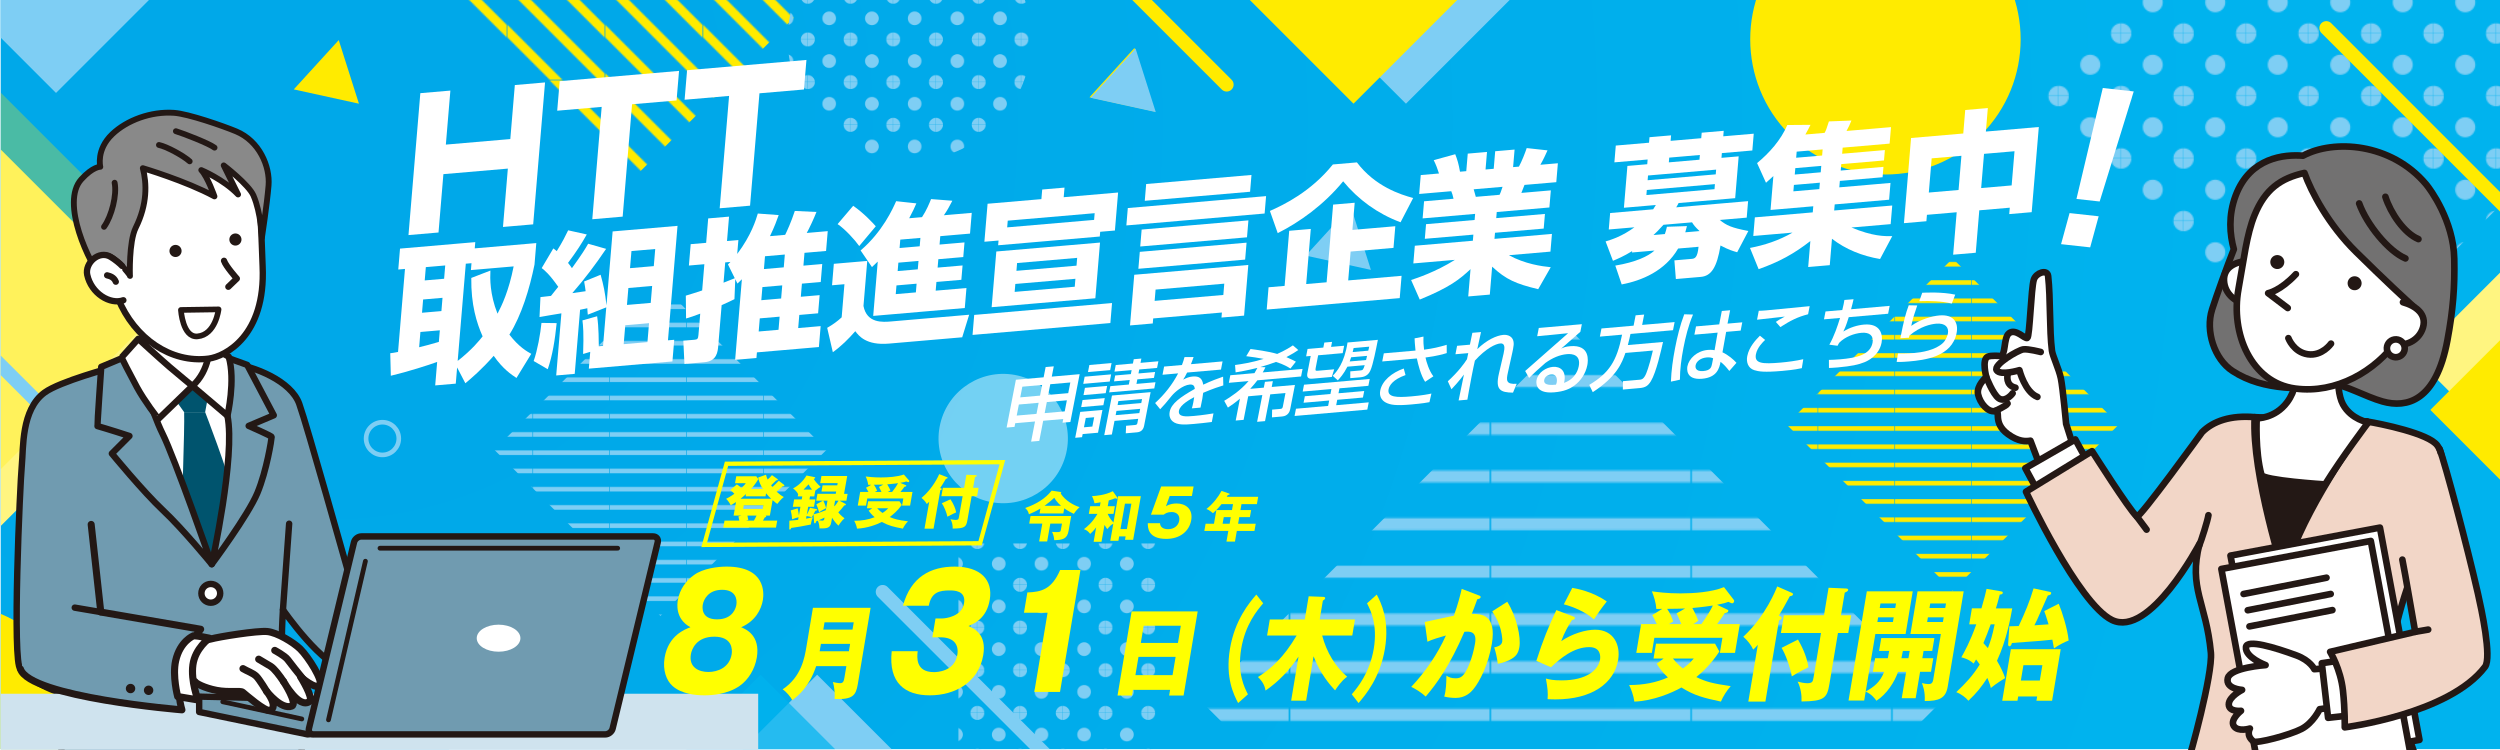<?xml version="1.0" encoding="UTF-8"?>
<svg xmlns="http://www.w3.org/2000/svg" width="1200" height="360" xmlns:xlink="http://www.w3.org/1999/xlink" viewBox="0 0 1200 360">
  <defs>
    <style>
      .cls-1 {
        fill: url(#_新規パターンスウォッチ_34);
      }

      .cls-1, .cls-2 {
        mix-blend-mode: screen;
      }

      .cls-3 {
        fill: #00546e;
      }

      .cls-4 {
        stroke-width: 2.72px;
      }

      .cls-4, .cls-5, .cls-6, .cls-7, .cls-8, .cls-9, .cls-10, .cls-11, .cls-12, .cls-13, .cls-14, .cls-15, .cls-16, .cls-17, .cls-18, .cls-19, .cls-20, .cls-21, .cls-22, .cls-23, .cls-24 {
        fill: none;
      }

      .cls-4, .cls-6, .cls-8, .cls-11, .cls-12, .cls-13, .cls-14, .cls-15, .cls-17, .cls-23, .cls-24 {
        stroke-linecap: round;
        stroke-linejoin: round;
      }

      .cls-4, .cls-8, .cls-11, .cls-13, .cls-14, .cls-15, .cls-17, .cls-23, .cls-24 {
        stroke: #231815;
      }

      .cls-25 {
        fill: url(#_新規パターンスウォッチ_37);
      }

      .cls-26 {
        opacity: .45;
      }

      .cls-26, .cls-27 {
        fill: #fff;
      }

      .cls-5 {
        clip-path: url(#clippath-2);
      }

      .cls-28 {
        fill: url(#_新規パターンスウォッチ_34-2);
      }

      .cls-29 {
        fill: #00a8e9;
        opacity: .86;
      }

      .cls-6, .cls-10 {
        stroke: #7ecef4;
      }

      .cls-6, .cls-12 {
        stroke-width: 6.65px;
      }

      .cls-30 {
        fill: #f2d6c7;
      }

      .cls-31 {
        fill: #fabe00;
      }

      .cls-7 {
        filter: url(#drop-shadow-4);
      }

      .cls-8 {
        stroke-width: 3.04px;
      }

      .cls-32, .cls-33 {
        fill: #fff580;
      }

      .cls-34 {
        fill: #7ecef4;
      }

      .cls-9 {
        stroke: #ff0;
        stroke-width: 2.06px;
      }

      .cls-9, .cls-10 {
        stroke-miterlimit: 10;
      }

      .cls-33, .cls-35 {
        mix-blend-mode: multiply;
      }

      .cls-36 {
        fill: #cfe3ee;
      }

      .cls-37, .cls-2, .cls-35 {
        fill: #ffeb00;
      }

      .cls-38 {
        fill: url(#_新規パターンスウォッチ_34-3);
      }

      .cls-39 {
        fill: #f7f8da;
      }

      .cls-10 {
        stroke-width: 2.22px;
      }

      .cls-11 {
        stroke-width: 3px;
      }

      .cls-40 {
        fill: #e6e6e6;
      }

      .cls-41 {
        fill: url(#_名称未設定グラデーション_7);
      }

      .cls-12 {
        stroke: #ffeb00;
      }

      .cls-13 {
        stroke-width: 3.38px;
      }

      .cls-14 {
        stroke-width: 2.81px;
      }

      .cls-42 {
        fill: #898989;
      }

      .cls-15 {
        stroke-width: 2.29px;
      }

      .cls-16 {
        isolation: isolate;
      }

      .cls-43 {
        fill: url(#_新規パターンスウォッチ_39);
      }

      .cls-17 {
        stroke-width: 3.42px;
      }

      .cls-18 {
        filter: url(#outer-glow-5);
      }

      .cls-44 {
        fill: url(#_新規パターンスウォッチ_35);
      }

      .cls-45 {
        fill: url(#_新規パターンスウォッチ_36-2);
      }

      .cls-20 {
        clip-path: url(#clippath);
      }

      .cls-21 {
        filter: url(#drop-shadow-2);
      }

      .cls-46 {
        fill: url(#_新規パターンスウォッチ_36-3);
      }

      .cls-47 {
        fill: #709bb0;
      }

      .cls-2 {
        opacity: .29;
      }

      .cls-22 {
        clip-path: url(#clippath-1);
      }

      .cls-48 {
        fill: #231815;
      }

      .cls-23 {
        stroke-width: 3.18px;
      }

      .cls-49 {
        fill: #00b3ee;
        opacity: .71;
      }

      .cls-50 {
        fill: #ff0;
      }

      .cls-24 {
        stroke-width: 3.08px;
      }

      .cls-51 {
        fill: #727171;
      }

      .cls-52 {
        fill: url(#_新規パターンスウォッチ_36);
      }
    </style>
    <radialGradient id="_名称未設定グラデーション_7" data-name="名称未設定グラデーション 7" cx="158.08" cy="57.93" fx="158.08" fy="57.93" r="921.6" gradientUnits="userSpaceOnUse">
      <stop offset=".17" stop-color="#00a8e9"/>
      <stop offset="1" stop-color="#00b3ee"/>
    </radialGradient>
    <clipPath id="clippath">
      <rect class="cls-19" x=".34" y="-.42" width="1200" height="360"/>
    </clipPath>
    <pattern id="_新規パターンスウォッチ_39" data-name="新規パターンスウォッチ 39" x="0" y="0" width="76.38" height="76.38" patternTransform="translate(-4359.38 -4235.55) scale(.61)" patternUnits="userSpaceOnUse" viewBox="0 0 76.38 76.38">
      <g>
        <rect class="cls-19" x="0" y="0" width="76.38" height="76.38"/>
        <polygon class="cls-19" points="103.36 60.19 117.48 46.08 30.3 -41.11 16.18 -26.99 103.36 60.19"/>
        <polygon class="cls-19" points="84.26 79.29 98.39 65.17 11.2 -22.01 -2.91 -7.9 84.26 79.29"/>
        <polygon class="cls-19" points="65.17 98.38 79.29 84.26 -7.89 -2.92 -22.01 11.2 65.17 98.38"/>
        <polygon class="cls-19" points="46.08 117.47 60.2 103.35 -26.98 16.17 -41.11 30.3 46.08 117.47"/>
        <g>
          <polygon class="cls-37" points="117.48 46.07 122.45 41.1 35.27 -46.08 30.3 -41.11 117.48 46.07"/>
          <polygon class="cls-37" points="98.39 65.17 103.36 60.19 16.18 -26.99 11.21 -22.02 98.39 65.17"/>
          <polygon class="cls-37" points="79.29 84.26 84.26 79.29 -2.92 -7.89 -7.89 -2.92 79.29 84.26"/>
          <polygon class="cls-37" points="60.2 103.35 65.17 98.38 -22.01 11.2 -26.98 16.17 60.2 103.35"/>
          <polygon class="cls-37" points="41.11 122.45 46.07 117.48 -41.11 30.3 -46.07 35.27 41.11 122.45"/>
        </g>
      </g>
    </pattern>
    <pattern id="_新規パターンスウォッチ_36" data-name="新規パターンスウォッチ 36" x="0" y="0" width="118.05" height="113" patternTransform="translate(-2754.29 -2474.34) scale(.81)" patternUnits="userSpaceOnUse" viewBox="0 0 118.05 113">
      <g>
        <rect class="cls-19" width="118.05" height="113"/>
        <polygon class="cls-34" points="118.05 0 118.05 7.12 0 7.12 0 0 118.05 0"/>
        <g>
          <polygon class="cls-34" points="118.05 28.25 118.05 35.38 0 35.38 0 28.25 118.05 28.25"/>
          <polygon class="cls-19" points="118.05 7.12 118.05 28.25 0 28.25 0 7.12 118.05 7.12"/>
        </g>
        <g>
          <polygon class="cls-34" points="118.05 56.5 118.05 63.62 0 63.62 0 56.5 118.05 56.5"/>
          <polygon class="cls-19" points="118.05 35.38 118.05 56.5 0 56.5 0 35.38 118.05 35.38"/>
        </g>
        <g>
          <polygon class="cls-34" points="118.05 84.75 118.05 91.88 0 91.88 0 84.75 118.05 84.75"/>
          <polygon class="cls-19" points="118.05 63.62 118.05 84.75 0 84.75 0 63.62 118.05 63.62"/>
        </g>
        <polygon class="cls-19" points="118.05 91.88 118.05 113 0 113 0 91.88 118.05 91.88"/>
      </g>
    </pattern>
    <pattern id="_新規パターンスウォッチ_36-2" data-name="新規パターンスウォッチ 36" patternTransform="translate(-7306.56 -7315.26) scale(.31)" xlink:href="#_新規パターンスウォッチ_36"/>
    <pattern id="_新規パターンスウォッチ_37" data-name="新規パターンスウォッチ 37" x="0" y="0" width="118.05" height="113" patternTransform="translate(-7243.06 -7291.86) scale(.31)" patternUnits="userSpaceOnUse" viewBox="0 0 118.05 113">
      <g>
        <rect class="cls-19" width="118.05" height="113"/>
        <polygon class="cls-37" points="118.05 0 118.05 7.12 0 7.12 0 0 118.05 0"/>
        <g>
          <polygon class="cls-37" points="118.05 28.25 118.05 35.38 0 35.38 0 28.25 118.05 28.25"/>
          <polygon class="cls-19" points="118.05 7.12 118.05 28.25 0 28.25 0 7.12 118.05 7.12"/>
        </g>
        <g>
          <polygon class="cls-37" points="118.05 56.5 118.05 63.62 0 63.62 0 56.5 118.05 56.5"/>
          <polygon class="cls-19" points="118.05 35.38 118.05 56.5 0 56.5 0 35.38 118.05 35.38"/>
        </g>
        <g>
          <polygon class="cls-37" points="118.05 84.75 118.05 91.88 0 91.88 0 84.75 118.05 84.75"/>
          <polygon class="cls-19" points="118.05 63.62 118.05 84.75 0 84.75 0 63.62 118.05 63.62"/>
        </g>
        <polygon class="cls-19" points="118.05 91.88 118.05 113 0 113 0 91.88 118.05 91.88"/>
      </g>
    </pattern>
    <pattern id="_新規パターンスウォッチ_34" data-name="新規パターンスウォッチ 34" x="0" y="0" width="49.73" height="49.73" patternTransform="translate(-4591.77 -4633.83) scale(.6)" patternUnits="userSpaceOnUse" viewBox="0 0 49.73 49.73">
      <g>
        <rect class="cls-19" width="49.73" height="49.73"/>
        <rect class="cls-19" width="49.73" height="49.73"/>
        <g>
          <path class="cls-34" d="m33.2,24.87c0,4.43-3.59,8.02-8.02,8.02s-8.03-3.59-8.03-8.02,3.59-8.02,8.03-8.02,8.02,3.59,8.02,8.02Z"/>
          <path class="cls-34" d="m8.02,0C8.02,4.43,4.43,8.02,0,8.02S-8.02,4.43-8.02,0-4.43-8.02,0-8.02,8.02-4.43,8.02,0Z"/>
          <path class="cls-34" d="m57.75,0c0,4.43-3.59,8.02-8.02,8.02S41.71,4.43,41.71,0s3.59-8.02,8.03-8.02S57.75-4.43,57.75,0Z"/>
          <path class="cls-34" d="m8.02,49.73c0,4.43-3.59,8.02-8.02,8.02s-8.03-3.59-8.03-8.02S-4.43,41.71,0,41.71s8.02,3.59,8.02,8.02Z"/>
          <path class="cls-34" d="m57.75,49.73c0,4.43-3.59,8.02-8.02,8.02s-8.03-3.59-8.03-8.02,3.59-8.02,8.03-8.02,8.02,3.59,8.02,8.02Z"/>
        </g>
      </g>
    </pattern>
    <pattern id="_新規パターンスウォッチ_34-2" data-name="新規パターンスウォッチ 34" patternTransform="translate(-6233.68 -6664.02) rotate(90) scale(.41 -.41)" xlink:href="#_新規パターンスウォッチ_34"/>
    <pattern id="_新規パターンスウォッチ_36-3" data-name="新規パターンスウォッチ 36" patternTransform="translate(-13529.45 -7749.87) rotate(-180) scale(.27 -.28)" xlink:href="#_新規パターンスウォッチ_36"/>
    <pattern id="_新規パターンスウォッチ_35" data-name="新規パターンスウォッチ 35" x="0" y="0" width="76.38" height="76.38" patternTransform="translate(-14590.99 -6468.47) rotate(-180) scale(.41 -.41)" patternUnits="userSpaceOnUse" viewBox="0 0 76.38 76.38">
      <g>
        <rect class="cls-19" x="0" y="0" width="76.38" height="76.38"/>
        <polygon class="cls-19" points="103.36 60.19 117.48 46.08 30.3 -41.11 16.18 -26.99 103.36 60.19"/>
        <polygon class="cls-19" points="84.26 79.29 98.39 65.17 11.2 -22.01 -2.91 -7.9 84.26 79.29"/>
        <polygon class="cls-19" points="65.17 98.38 79.29 84.26 -7.89 -2.92 -22.01 11.2 65.17 98.38"/>
        <polygon class="cls-19" points="46.08 117.47 60.2 103.35 -26.98 16.17 -41.11 30.3 46.08 117.47"/>
        <g>
          <polygon class="cls-34" points="117.48 46.07 122.45 41.1 35.27 -46.08 30.3 -41.11 117.48 46.07"/>
          <polygon class="cls-34" points="98.39 65.17 103.36 60.19 16.18 -26.99 11.21 -22.02 98.39 65.17"/>
          <polygon class="cls-34" points="79.29 84.26 84.26 79.29 -2.92 -7.89 -7.89 -2.92 79.29 84.26"/>
          <polygon class="cls-34" points="60.2 103.35 65.17 98.38 -22.01 11.2 -26.98 16.17 60.2 103.35"/>
          <polygon class="cls-34" points="41.11 122.45 46.07 117.48 -41.11 30.3 -46.07 35.27 41.11 122.45"/>
        </g>
      </g>
    </pattern>
    <pattern id="_新規パターンスウォッチ_34-3" data-name="新規パターンスウォッチ 34" patternTransform="translate(-6295.81 -6730.24) rotate(90) scale(.41 -.41)" xlink:href="#_新規パターンスウォッチ_34"/>
    <filter id="drop-shadow-2" filterUnits="userSpaceOnUse">
      <feOffset dx="3.12" dy="3.12"/>
      <feGaussianBlur result="blur" stdDeviation="3.12"/>
      <feFlood flood-color="#000" flood-opacity=".5"/>
      <feComposite in2="blur" operator="in"/>
      <feComposite in="SourceGraphic"/>
    </filter>
    <filter id="drop-shadow-4" filterUnits="userSpaceOnUse">
      <feOffset dx="4.99" dy="4.99"/>
      <feGaussianBlur result="blur-2" stdDeviation="4.99"/>
      <feFlood flood-color="#000" flood-opacity=".5"/>
      <feComposite in2="blur-2" operator="in"/>
      <feComposite in="SourceGraphic"/>
    </filter>
    <clipPath id="clippath-1">
      <rect class="cls-19" x="937.1" y="52.71" width="263.24" height="307.34"/>
    </clipPath>
    <clipPath id="clippath-2">
      <rect class="cls-19" x=".34" y="39.13" width="363.59" height="320.72"/>
    </clipPath>
    <filter id="outer-glow-5" filterUnits="userSpaceOnUse">
      <feOffset dx="0" dy="0"/>
      <feGaussianBlur result="blur-3" stdDeviation="5.15"/>
      <feFlood flood-color="#000" flood-opacity=".7"/>
      <feComposite in2="blur-3" operator="in"/>
      <feComposite in="SourceGraphic"/>
    </filter>
  </defs>
  <g class="cls-16">
    <g id="_レイヤー_1" data-name="レイヤー 1">
      <g>
        <g>
          <rect class="cls-41" x=".34" y="-.42" width="1200" height="360"/>
          <g class="cls-20">
            <g>
              <circle class="cls-37" cx="905.01" cy="18.87" r="64.9" transform="translate(251.73 645.46) rotate(-45)"/>
              <rect class="cls-33" x="-63.3" y="98.33" width="127.59" height="127.59" transform="translate(-114.5 47.83) rotate(-45)"/>
              <rect class="cls-34" x="611.06" y="-104.24" width="127.59" height="127.59" transform="translate(226.26 465.35) rotate(-45)"/>
              <rect class="cls-34" x="328.41" y="350.29" width="127.59" height="127.59" transform="translate(-177.92 398.61) rotate(-45)"/>
              <rect class="cls-32" x="1200.48" y="72.23" width="198.65" height="198.65" transform="translate(259.39 969.35) rotate(-45)"/>
              <rect class="cls-35" x="1207.71" y="97.43" width="198.65" height="198.65" transform="translate(243.69 981.85) rotate(-45)"/>
              <polygon class="cls-43" points="443.38 -53.78 302.91 86.69 162.45 -53.78 302.91 -194.25 443.38 -53.78"/>
              <rect class="cls-29" x="24.94" y="309.45" width="198.65" height="198.65" transform="translate(-252.65 207.6) rotate(-45)"/>
              <polygon class="cls-52" points="931.98 336.62 754.26 514.34 576.54 336.62 754.26 158.9 931.98 336.62"/>
              <polygon class="cls-45" points="396.75 215.91 317.02 295.64 237.29 215.91 317.02 136.18 396.75 215.91"/>
              <polygon class="cls-25" points="1017.01 203.78 937.28 283.51 857.55 203.78 937.28 124.05 1017.01 203.78"/>
              <polygon class="cls-1" points="1252.22 46.44 1111.76 186.91 971.29 46.44 1111.76 -94.03 1252.22 46.44"/>
              <rect class="cls-34" x="-5.84" y="-34.4" width="65.46" height="65.46" transform="translate(9.05 18.52) rotate(-45)"/>
              <rect class="cls-2" x="-63.3" y="71.05" width="127.59" height="127.59" transform="translate(-95.2 39.84) rotate(-45)"/>
              <rect class="cls-49" x="301.28" y="350.29" width="127.59" height="127.59" transform="translate(-185.87 379.42) rotate(-45)"/>
              <rect class="cls-37" x="585.88" y="-104.24" width="127.59" height="127.59" transform="translate(218.89 447.54) rotate(-45)"/>
              <circle class="cls-28" cx="436.57" cy="18.75" r="58.45"/>
              <path class="cls-10" d="m191.42,210.51c0,4.34-3.52,7.85-7.85,7.85s-7.85-3.52-7.85-7.85,3.52-7.85,7.85-7.85,7.85,3.52,7.85,7.85Z"/>
              <circle class="cls-26" cx="481.54" cy="210.51" r="31.04" transform="translate(166.78 631.36) rotate(-76.82)"/>
              <circle class="cls-37" cx="-25.87" cy="356.94" r="67.56"/>
              <circle class="cls-46" cx="1195.81" cy="306.51" r="28.38"/>
              <rect class="cls-44" x="-75.03" y="269.87" width="137.74" height="97.12"/>
              <line class="cls-6" x1="-2.37" y1="172.65" x2="158.7" y2="333.72"/>
              <line class="cls-6" x1="423.68" y1="284.1" x2="584.75" y2="445.16"/>
              <line class="cls-12" x1="427.74" y1="-120.44" x2="588.81" y2="40.62"/>
              <line class="cls-12" x1="1116.62" y1="13.47" x2="1277.69" y2="174.54"/>
              <polygon class="cls-37" points="554.25 53.53 522.97 46.68 544.55 23.02 554.25 53.53"/>
              <polygon class="cls-34" points="554.77 53.81 523.49 46.95 545.07 23.29 554.77 53.81"/>
              <polygon class="cls-34" points="658.04 129.55 626.76 122.69 648.34 99.03 658.04 129.55"/>
              <polygon class="cls-37" points="172.29 49.77 141.01 42.91 162.59 19.25 172.29 49.77"/>
              <polygon class="cls-38" points="557.17 260.87 557.17 398.61 460.05 398.61 460.05 260.87 557.17 260.87"/>
            </g>
          </g>
          <g class="cls-21">
            <path class="cls-27" d="m491.81,208.86l1.88-9.67-9.5.83-.34,1.76-3.8.33,4.46-22.96,13.31-1.16.96-4.93,3.91-.34-.96,4.93,13.38-1.17-4.46,22.96-3.76.33.34-1.76-9.62.84-1.88,9.67-3.91.34Zm-6.91-12.5l9.5-.83,1.03-5.31-9.5.83-1.03,5.31Zm1.7-8.75l9.5-.83,1-5.12-9.5.83-1,5.12Zm12.75,2.26l-1.03,5.31,9.62-.84,1.03-5.31-9.62.84Zm1.66-8.56l-1,5.12,9.62-.84,1-5.12-9.62.84Z"/>
            <path class="cls-27" d="m515.39,194.59l10.66-.93-2.12,10.93-7.38.65-.29,1.49-3.28.29,2.41-12.42Zm1.11-5.69l10.66-.93-.66,3.4-10.66.93.66-3.4Zm1.01-11.21l12.71-1.11-.67,3.44-12.71,1.11.67-3.44Zm.13,5.36l10.66-.93-.68,3.48-10.66.93.68-3.48Zm.41,14.46l-.87,4.47,4.03-.35.87-4.47-4.03.35Zm1.72-25.43l10.66-.93-.66,3.4-10.66.93.66-3.4Zm29.41,13.05l-3.13,16.12c-.37,1.91-1.5,2.98-3.43,3.15l-5.37.47.15-3.62,4.14-.36c.56-.05,1.13-.14,1.25-.79l.42-2.18-11.37.99-1.27,6.53-3.65.32,3.7-19.03,18.56-1.62Zm3.11-11.65l-8.57.75-.37,1.91,7.98-.7-.55,2.83-7.98.7-.42,2.18,9.13-.8-.58,2.98-21.66,1.89.58-2.98,8.87-.78.42-2.18-7.53.66.55-2.83,7.53-.66.37-1.91-8.24.72.62-3.17,8.24-.72.4-2.06,3.65-.32-.4,2.06,8.57-.75-.62,3.17Zm-19.51,20.64l-.39,2.03,11.37-.99.39-2.03-11.37.99Zm.91-4.7l-.37,1.91,11.37-.99.37-1.91-11.37.99Z"/>
            <path class="cls-27" d="m569.8,168.23c-.28.89-.54,1.62-1.26,3.45l15.17-1.33-.76,3.93-16.25,1.42c-.75,1.61-1.38,2.56-1.91,3.4,1.58-.78,2.68-1.32,4.54-1.49,3.24-.28,4.62.91,5.1,3.91,3.96-1.89,7.42-3.09,9.54-3.84l.1,4.2c-1.79.53-4.75,1.47-9.67,3.55-.16,1.74-.53,3.69-1.27,7.1l-4.17.37c.31-1,.45-1.58.71-2.88.21-1.07.32-1.83.42-2.51-1.84.99-6.75,3.63-7.3,6.46-.63,3.25,3.58,2.88,7.16,2.57.48-.04,4.25-.37,9.4-1.23l-.8,4.13c-2.82.36-5.96.71-8.76.95-4.06.36-7.89.62-10.05-1.26-.6-.51-1.93-1.97-1.41-4.61.76-3.9,4.98-6.97,12.06-10.97-.14-1.15-.48-2.25-2.45-2.08-3.32.29-7.19,3.63-8.68,5.46-2.99,3.68-3.32,4.08-5.49,6.38l-2.43-2.98c4.5-4.11,8.34-8.96,11.04-14.23l-7.49.66.76-3.93,8.57-.75c.68-1.79.92-2.67,1.21-3.79l4.37-.04Z"/>
            <path class="cls-27" d="m599.02,176c.76-1.27.99-1.7,1.41-2.53-5.27,1.29-8.64,1.84-10.46,2.15l-.26-3.54c3.05-.42,7.92-1.14,13.72-2.93-2.85-.58-5.43-.92-8.36-1.3l2.06-3.45c2.07.27,8.72,1.11,12.8,2.37,3.85-1.69,6.16-3.21,7.54-4.12l2.6,2.25c-1.27.86-3.02,1.99-5.72,3.39,2.6,1.12,3.62,1.71,4.56,2.19l-2.62,3.31c-1.07-.7-3.1-1.98-6.93-3.19-2.25.83-5.04,1.79-7.59,2.47l2.51.08c-.32.7-.59,1.33-1.29,2.48l19.12-1.67-.71,3.63-20.98,1.84c-.69.89-1.57,2.05-3.43,4.09l6.52-.57.54-2.79,3.8-.33-.54,2.79,11.14-.97-2.27,11.65c-.2,1.03-.96,3.24-3.87,3.49l-4.88.43.07-3.72,3.91-.34c.71-.06,1.07-.24,1.24-1.12l1.26-6.5-7.31.64-2.5,12.84-3.8.33,2.5-12.84-6.78.59-2.2,11.31-3.8.33,2.04-10.51c-2.15,1.84-4.02,3.13-5.78,4.3l-1.78-3.26c3.03-1.84,7.63-4.76,11.7-9.47l-9.47.83.71-3.63,11.55-1.01Z"/>
            <path class="cls-27" d="m653.68,182.07l-13.86,1.21-.46,2.37,12.34-1.08-.61,3.13-12.34,1.08-.5,2.6,15.62-1.37-.68,3.48-34.92,3.06.68-3.48,15.43-1.35.51-2.6-12.3,1.08.61-3.13,12.3-1.08.46-2.37-13.79,1.21.64-3.29,31.53-2.76-.64,3.29Zm-17.41-21.09l-.47,2.41,6.26-.55-.69,3.55-11.78,1.03-1.2,6.19c-.26,1.34.11,1.3,1.19,1.21l7.72-.67-1.15,3.67-9.58.84c-.9.08-2.66-.07-2.18-2.55l1.63-8.37-2.2.19.69-3.55,7.57-.66.47-2.41,3.73-.33Zm13.52,13.73c1.3-.11,1.48-.43,2.15-2.55l-8.31.73c-1.79,3.54-3.6,5.5-4.61,6.56l-2.43-2.19c1.88-1.97,5.62-6.09,7.1-15.98l14.57-1.28c-.77,3.97-2.36,12.11-3.59,14.7-.44.94-1.42,2.98-4.7,3.27l-4.96.43v-3.27s4.78-.42,4.78-.42Zm2.81-5.02c.05-.27.4-1.69.46-1.99l-7.64.67c-.13.5-.3.96-.68,2.01l7.86-.69Zm-5.99-5.75c-.07.38-.31,1.23-.44,1.92l7.49-.66c.11-.57.39-1.65.45-1.92l-7.49.66Z"/>
            <path class="cls-27" d="m671.54,176.91c-6.14,2.19-7.79,5.04-8.14,6.83-.75,3.86,3.87,4.02,10.88,3.41,5.29-.46,8.3-1.06,9.68-1.37l-.95,4.14c-1.21.22-2.94.59-8.79,1.11-7.27.64-9.94.23-12.17-.93-2.26-1.19-3.13-3.29-2.66-5.74.91-4.66,5.47-8.55,11.29-10.6l.85,3.16Zm8.61-18.48c-.09,2.94.03,4.02.28,6.29,4.36-.57,7.16-1.23,10.86-2.34l.03,3.98c-1.36.42-4.67,1.42-10.2,2.13.43,2.1,1.7,6.31,3.78,9.02l-3.96,2.64c-2.1-3.12-3.38-8.42-3.97-11.22l-16.62,1.45.76-3.9,15.21-1.33c-.34-3.16-.4-4.73-.44-5.86l4.27-.86Z"/>
            <path class="cls-27" d="m707.76,156.27c-.11.39-.26,1.15-1.78,8.19,4.57-4.46,9.3-6.56,12.5-6.84,1.71-.15,5.24.37,4.96,4.82-.07,1.09-.5,2.94-.62,3.55l-2.15,9.73c-.84,3.75-.94,5.75,4.23,5.38l-1.78,4.25c-6.11-.07-8.57-1.35-6.76-9.14l2.24-9.62c.68-2.91.65-5.05-1.58-4.86-2.24.2-6.83,2.33-12.19,8.24-.53,2.34-1.02,4.67-1.69,8.15-.91,4.7-1.56,8.59-1.92,10.61l-4.21.37c.16-.84,2.21-10.78,2.56-12.43-2.29,3.13-4.97,5.96-5.99,7.06l-1.75-3.83c5.13-4.69,7.89-8.54,9.21-10.61l.6-2.91-6.15.54.79-4.05,6.15-.54c.1-.54,1.15-5.55,1.18-5.7l4.14-.36Z"/>
            <path class="cls-27" d="m756.17,152.49l-.71,3.63c-2.07,1.8-5.36,4.75-7.43,6.55-.49.46-.93.83-1.8,1.55,1.17-.55,2.02-.96,4.37-1.17,9.65-.84,8.58,7.14,8.19,9.12-.77,3.97-3.11,7.52-6.35,9.87-2.17,1.54-4.75,2.74-9.55,3.16-9.77.85-8.56-5.37-8.45-5.91.73-3.75,4.66-6.04,7.79-6.31,3.62-.32,6.76,1.96,5.4,7.68,5.91-2.13,6.87-7.06,7.04-7.94,1.07-5.5-2.99-6.09-5.6-5.86-3.62.32-7.02,1.82-10.38,4.21-3.3,2.84-5.45,4.87-7.85,7.22l-1.88-3.33c1.05-.88,18.16-15.97,20.6-18.14l-14.83,1.45.77-3.97,20.69-1.81Zm-12.05,27.87c.05-.27.67-4.04-2.75-3.74-1.75.15-3,1.28-3.25,2.58-.56,2.87,3.66,2.5,5.63,2.32.22-.55.31-.81.37-1.16Z"/>
            <path class="cls-27" d="m777.08,166.28c-1.66,4.77-4.06,11.29-15.68,18.84l-1.67-3.5c9.54-5.72,13.2-11.33,15.75-24.1l-10.66.93.76-3.9,15.43-1.35.97-4.97,4.1-.36-.97,4.97,15.58-1.36-.76,3.9-20.42,1.79c-.3,1.34-.59,2.87-1.26,5.33l16.88-1.48c-.81,3.6-3.19,14.52-5.83,18.84-1.34,2.18-2.57,3.04-5.36,3.29l-8.09.71.05-4.02,8.12-.71c.67-.06,1.64-.14,2.71-2.26.25-.51,1.62-3.45,3.53-11.73l-13.2,1.15Z"/>
            <path class="cls-27" d="m809.54,147.85c-2.24,5.31-3.59,10.72-4.63,16.11-1,5.16-1.65,10.17-1.67,15.17l-4.32.94c.18-5.27.94-10.67,1.99-16.1,1.05-5.39,2.36-10.84,4.4-16.23l4.23.12Zm12.56,4.72l1.25-6.42,3.99-.35-1.25,6.42,7.08-.62-.77,3.97-6.97.61-1.76,9.81c2.79,1.3,5.36,3.51,6.71,5.05l-3.43,3.91c-1.62-2.04-2.46-2.98-4.2-4.4-.6,3.1-1.68,7.51-8.87,8.14-8.01.7-7.23-5-7.05-5.96.72-3.71,4.6-7.43,9.78-7.88.37-.03,1.75-.15,3.27.13l1.46-8.43-11.15.98.77-3.97,11.15-.98Zm-2.91,16.29c-.72-.28-1.54-.54-3.07-.41-2.87.25-4.97,1.83-5.36,3.81-.12.61-.34,3.07,3.72,2.72,3.5-.31,3.88-1.88,4.2-3.52l.5-2.6Z"/>
            <path class="cls-27" d="m844.14,160.04c-1.08,1.03-3.78,3.64-4.41,6.85-.88,4.51,3.06,4.8,11.89,4.03,3.32-.29,7.46-.84,10.83-1.62l-.69,4.3c-1.19.25-3.45.79-9.34,1.31-8.8.77-11.45.29-13.52-.36-3-.98-3.89-3.9-3.34-6.73.85-4.39,4.17-7.88,6.08-9.81l2.5,2.04Zm20.64-12.32c-5.17,1.32-8.47,3.07-13.33,6.16l-2.16-2.48c1.36-.95,1.65-1.12,4.31-2.56-1.57.18-12.09,1.32-13.34,1.5l.83-4.28c1.18-.03,1.62-.03,3.78-.22,2.91-.25,17.41-1.71,20.65-2l-.75,3.86Z"/>
            <path class="cls-27" d="m886.59,140.51c-.28,1.23-.57,2.57-1.19,4.8l18.52-1.62-.74,3.78-18.9,1.65c-1.29,4.21-2.03,5.74-2.59,6.91,3.05-1.96,6.71-3.07,9.92-3.35,8.05-.7,9.15,4.95,8.42,8.73-1.24,6.38-7.11,8.89-8.03,9.27-3.22,1.3-6.2,1.93-13.07,2.57-2.27.2-3,.19-4.15.25l-.02-3.87c1.25-.03,3.21-.09,5.4-.28,7.9-.69,14.42-2.16,15.54-7.93.66-3.4-1.46-5.13-5.26-4.8-3.54.31-7.87,1.85-10.8,4.85l-.74,1.38-3.93-.52c2.3-4.11,3.92-8.87,5.13-12.84l-7.71.67.74-3.78,8.05-.7c.6-2.34.81-3.6,1.01-4.82l4.39-.35Z"/>
            <path class="cls-27" d="m917.15,143.51c-1.45,4.26-2.11,6.16-2.86,9.79,4.32-3.19,10.15-4.72,13.51-5.01,6.75-.59,9.25,3.32,8.25,8.44-2.23,11.46-15.39,12.99-22.8,13.64-3.65.32-5.07.25-5.98.22l.64-4.04c1.28,0,4.64.04,7.81-.23,3.24-.28,10.14-1.26,13.85-4.89,1.4-1.36,2.14-3.64,2.29-4.41.59-3.02-1.23-5.15-5.63-4.77-2.5.22-7.61,1.27-12.83,5.71-.12.42-.15.61-.24,1.03l-4.11.25c1.75-8.98,2.56-11.87,4.03-15.83l4.08.09Zm16.59-.93c-4.91-1.15-10.21-1.36-15.6-1.15l1.41-4.03c1.81-.08,9.62-.47,15.84.91l-1.64,4.27Z"/>
          </g>
          <g class="cls-7">
            <path class="cls-27" d="m211.19,38.49l-2.17,25.93,30.94-2.66,2.17-25.93,14.5-1.25-5.69,68.12-14.5,1.25,2.34-28.01-30.94,2.66-2.34,28.01-14.42,1.24,5.69-68.12,14.42-1.24Z"/>
            <path class="cls-27" d="m298.4,45.05l-4.51,53.94-14.58,1.26,4.51-53.94-21.35,1.84,1.19-14.18,57.29-4.93-1.19,14.18-21.35,1.84Z"/>
            <path class="cls-27" d="m359.55,39.79l-4.51,53.94-14.58,1.26,4.51-53.94-21.35,1.84,1.19-14.18,57.29-4.93-1.19,14.18-21.35,1.84Z"/>
            <path class="cls-27" d="m242.92,176.43c-2.37-1.54-6.52-4.31-10.93-10.62-5.91,6.69-10.62,10.66-13.61,13.17l-3.95-7.59-.65,7.77-9.87.85.94-11.28c-3.8,1.42-14.37,4.8-22.24,6.64l-.28-10.81c1.12-.1,1.41-.19,3.74-.61l3.33-39.85-3.22.28.84-10.04,36.12-3.11-.25,3,29.54-2.54-.86,10.33c-2.35,11.55-6.2,24.32-12.05,33.62,4.64,6,8.56,8.14,10.49,9.21l-7.09,11.59Zm-36.8-22.87l-9.31.8-.61,7.33c2.34-.57,6.11-1.54,9.46-2.56l.47-5.57Zm-8.01-14.8l-.53,6.37,9.31-.8.53-6.37-9.31.8Zm1.3-15.53l-.53,6.38,9.31-.8.53-6.38-9.31.8Zm31,1.62c-.18,3.8-.32,11.37,3.41,20.73,2.06-3.89,5.43-10.94,7.74-22.7l-20.51,1.77.28-3.3-2.73.23-3.9,46.67c6.92-5.4,10.57-10,11.97-11.79-2.87-6.44-5.61-15.23-5.44-28.04l9.19-3.55Z"/>
            <path class="cls-27" d="m262.21,150.11c-.81,8-2,15.59-4.28,22.12l-6.76-3.93c1.82-5.1,3.25-13.15,3.75-18.29l7.29.1Zm23.85-7.58l-8.91,3.53c-.1-.5-.19-2.67-.23-3.11-.43.11-.71.21-3.47.74l-2.57,30.77-8.89.77,2.49-29.82c-1.55.21-8.81,1.49-10.5,1.78l.45-9.57c3.72-.39,4.14-.43,5.05-.58.85-1.02,1.55-1.88,3.49-4.37-4.28-6.1-6.44-7.81-7.94-8.99l5.58-9.43c1.24.91,1.37,1.04,1.63,1.31,2.72-4.31,4.4-7.72,5.49-10l8.94,1.99c-2.53,4.44-4.77,7.98-9,13.65,1.2,1.5,1.57,2.05,1.87,2.53,4.96-6.9,6.41-9.28,7.79-11.73l8.62,2.46c-5,7.41-10.39,14.57-16.23,21.25.92-.15,5.41-.76,6.4-.92-.2-1.8-.4-2.73-.72-4.67l7.92-3.23c1.44,5.26,2.14,8.47,2.8,14.67l2.96-35.46,31.15-2.68-4.59,54.95,3.01-.26-.87,10.4-40.12,3.45.67-8.06-3.42,1.02c.37-10.22-.03-13.75-.32-16.12l7.05-1.99c.82,5.17.76,12.52.81,14.4l2.03-.17,1.55-18.54Zm9.08,8.6l-.76,9.08,11.41-.98.76-9.08-11.41.98Zm1.49-17.88l-.68,8.13,11.41-.98.68-8.13-11.41.98Zm1.48-17.73l-.69,8.21,11.41-.98.69-8.21-11.41.98Z"/>
            <path class="cls-27" d="m347.94,128.98l-.39,9.63c-1.74.88-2.9,1.41-6.15,2.86l-1.63,19.49c-.24,2.86-.62,7.4-6.64,7.92l-9.59.83-.53-11.16,5.25-.45c1.47-.13,1.84-.38,2-2.28l.86-10.26c-2.94,1.13-4.73,1.72-6.8,2.33l-.12-10.97c3.07-.92,4.64-1.42,7.85-2.49l1.05-12.6-7.42.64.86-10.26,7.42-.64.98-11.72,10.01-.86-.98,11.72,5.46-.47-.56,6.67c6.8-9.02,9.02-16.49,9.89-19.4l10.02.74c-.9,2.48-1.91,5.4-4.18,10.11l7.28-.63c.84-1.67,2.87-6.07,4.64-11.46l10.38.49c-.44,1.13-1.4,3.47-2.24,5.21-1.18,2.5-1.85,3.87-2.42,4.86l10.08-.87-.8,9.52-10.36.89-.51,6.15,9.03-.78-.72,8.64-9.03.78-.53,6.3,9.03-.78-.73,8.72-9.03.78-.53,6.3,10.78-.93-.84,10.04-29.75,2.56-.23,2.71-10.22.88,3.23-38.68c-.3.32-.76.79-2.12,2.07l-1.07-2.16Zm-3.51-7.04c.69-.71.76-.79,1.21-1.2l-2.52.22-.81,9.74c.86-.37,4.67-1.86,5.39-2.14l-3.27-6.63Zm15.28,25.89l-.53,6.3,9.52-.82.53-6.3-9.52.82Zm1.26-15.02l-.53,6.3,9.52-.82.53-6.3-9.52.82Zm1.24-14.8l-.51,6.15,9.52-.82.51-6.15-9.52.82Z"/>
            <path class="cls-27" d="m395.26,121.64l16.03-1.38-1.81,21.61c1.59,8.45,9.36,7.78,13.35,7.43l37.38-3.22-3.34,10.83-35.21,3.03c-10.85.93-14.43-3.7-16.11-5.96-3.23,3.7-6.72,7.2-10.78,10.09l-2.71-11.7c3.29-1.96,4.85-3.11,6.95-5.04l1.33-15.9-5.95.51.86-10.33Zm9.28-27.85c5.19,3.55,9.71,8.55,10.85,9.83l-7.95,9.49c-2.17-3.08-6.83-8.14-10.38-10.53l7.48-8.79Zm11.8,26.77c-.83.8-1.44,1.36-2.79,2.64l-5.45-7.97c10.55-8.98,15.52-20.17,17.06-23.65l9.71,1.05c-.78,1.81-1.64,3.78-3.45,7.14l6.16-.53c2.07-3.09,3.63-6.86,4.34-8.67l10.22.79c-1.49,2.89-2.32,4.42-4.06,6.97l13.37-1.15-.83,9.96-14.28,1.23-.34,4.03,11.97-1.03-.59,7.03-11.97,1.03-.34,4.03,11.97-1.03-.58,6.89-11.97,1.03-.35,4.18,14.77-1.27-.8,9.6-43.96,3.79,2.18-26.08Zm8.98,11.45l-.35,4.18,9.66-.83.35-4.18-9.66.83Zm.91-10.92l-.34,4.03,9.66-.83.34-4.03-9.66.83Zm.92-11.06l-.34,4.03,9.66-.83.34-4.03-9.66.83Z"/>
            <path class="cls-27" d="m528.79,140.47l-.8,9.6-66.16,5.7.8-9.6,66.16-5.7Zm-54.48-30l-6.79.58,1.53-18.24,25.83-2.22.39-4.61,10.71-.92-.39,4.61,26.11-2.25-1.53,18.24-7.07.61-.19,2.27-48.79,4.2.19-2.27Zm48.71.97l-2.24,26.74-49.78,4.29,2.24-26.74,49.78-4.29Zm-2.84-10.88l.27-3.22-41.72,3.59-.27,3.22,41.72-3.59Zm-37.81,30.75l-.32,3.81,28.84-2.48.32-3.81-28.84,2.48Zm.84-10.04l-.31,3.74,28.84-2.48.31-3.74-28.84,2.48Z"/>
            <path class="cls-27" d="m536.36,94.87l66.37-5.72-.7,8.35-66.37,5.72.7-8.35Zm12.18,52.99l-.2,2.42-10.92.94,2.03-24.32,54.75-4.71-2.03,24.32-10.85.93.2-2.42-32.97,2.84Zm-6.43-31.96l51.25-4.41-.68,8.13-51.25,4.41.68-8.13Zm.89-10.7l51.25-4.41-.68,8.13-51.25,4.41.68-8.13Zm2.17-21.86l50.55-4.35-.67,8.06-50.55,4.35.67-8.06Zm37.04,53.25l.45-5.42-32.97,2.84-.45,5.42,32.97-2.84Z"/>
            <path class="cls-27" d="m664.76,103.59l-.87,10.4-20.58,1.77-1.16,13.85,25.62-2.21-.89,10.7-63.85,5.5.89-10.7,7.7-.66,2.21-26.45,10.36-.89-2.21,26.45,9.8-.84,3.12-37.29,10.36-.89-1.09,13.04,20.58-1.77Zm2.52-1.89c-10.99-4.07-20.42-10.97-27.55-19.67-9.37,11.43-20.96,19.62-31.41,24.89l-3.76-10.66c6.57-2.89,19.67-9.19,30.22-22.31l11.55-.99c8.7,11.54,20.88,15.44,27,17.09l-6.05,11.65Z"/>
            <path class="cls-27" d="m672.33,129.41c2.71-.89,11.79-3.85,21.03-9.67l-19.95,1.72.71-8.5,27.86-2.4.25-2.93-23.31,2.01.59-7.03,23.31-2.01.25-2.93-25.2,2.17.69-8.21,14.14-1.22c-.4-1.86-.63-2.49-1.09-3.62l-15.4,1.33.76-9.08,8.75-.75c-.66-2.12-1.45-4.24-2.52-6.4l10.32-2.85c.98,2.46,1.63,4.59,2.29,8.39l3.01-.26.71-8.42,9.24-.8-.7,8.42,3.92-.34.71-8.42,9.31-.8-.71,8.42,2.8-.24c1.4-2.59,2.99-6.66,3.73-8.9l9.99,1.1c-.77,1.74-2.05,4.54-3.43,6.91l8.4-.72-.76,9.08-15.26,1.31-1.5,3.84,14.14-1.22-.69,8.21-25.27,2.18-.25,2.93,23.38-2.01-.59,7.03-23.38,2.01-.25,2.93,27.58-2.38-.71,8.5-19.95,1.72c7.64,4.21,15.75,5.34,20.09,5.76l-6.03,10.56c-10.62-2.58-15.39-4.57-22.1-10.82l-1.12,13.41-10.36.89,1.1-13.11c-5.28,4.96-10.12,8.8-24.37,14.61l-4.15-9.39Zm30.05-43.54c.16.57.85,3.13,1.02,3.62l11.41-.98c.26-.6.67-1.37,1.43-3.83l-13.86,1.19Z"/>
            <path class="cls-27" d="m778.44,115.55c-4.17,2.54-6.84,3.64-9.21,4.65l-3.53-9.3c3-.91,8-2.51,13.84-6.79l-12.32,1.06.66-7.91,20.65-1.78c.32-.46.56-.85,1.29-2.07l-15.33,1.32,1.68-20.07,9.52-.82.19-2.27-15.96,1.37.67-8.06,15.96-1.37.22-2.64,10.36-.89-.22,2.64,14.7-1.27.22-2.64,10.57-.91-.22,2.64,14.63-1.26-.67,8.06-14.63,1.26-.19,2.27,8.26-.71-1.68,20.07-27.16,2.34c-.5,1.06-.66,1.22-1.15,2.06l34.51-2.97-.66,7.91-12.95,1.12c3.26,2.63,5.6,3.74,13.74,5.29l-5.37,10.21c-2.31-.67-3.94-1.12-8-3.24-1.72,10.62-4.49,14.64-9.46,15.07l-11.97,1.03-.71-8.96,8.26-.71c1.61-.14,2.83-.61,3.34-5.81l-9.8.84c-6.25,10.79-17.48,15.4-27.09,17.24l-3.07-9.05c9.87-1.65,15.8-4.49,18.81-7.22l-10.78.93.05-.66Zm7.04-29.34l-.2,2.42,32.69-2.82.2-2.42-32.69,2.82Zm.58-6.96l-.19,2.27,32.69-2.82.19-2.27-32.69,2.82Zm8.08,28.11c.45-1.27.66-2.02.99-3.5l9.62-.32c-.4,1.42-.5,1.79-.81,2.98l6.86-.59c-2.19-2.07-2.75-2.82-3.61-4.2l-13.72,1.18c-2.3,2.6-3.66,3.88-4.79,4.92l5.46-.47Zm16.61-35.69l.19-2.27-14.7,1.27-.19,2.27,14.7-1.27Z"/>
            <path class="cls-27" d="m897.46,119.34c-8.57-1.44-16.5-4.61-23.1-9.72l-1.06,12.67-10.36.89,1.04-12.46c-7.88,6.13-15.02,10.02-24.83,13.49l-4.15-10.19c6.99-1.33,13.92-3.6,20.42-7.36l-18.83,1.62.75-8.94,27.79-2.39.25-2.93-20.51,1.77,1.36-16.26c-1.43,1.36-2.11,1.93-3.54,3.21l-4.28-9.45c5.82-4.79,11.42-11.02,14.52-18.27l11.13-.09c-.58,1.14-1.25,2.51-2.47,4.65l9.24-.8c.74-1.37.84-1.75,2.06-5.49l10.81-.42c-.8,2.03-1.38,3.17-2.36,5l21.35-1.84-.66,7.91-22.54,1.94-.25,2.93,20.51-1.77-.42,4.98-20.51,1.77-.26,3.08,20.51-1.77-.42,4.98-20.51,1.77-.26,3.08,24.57-2.12-.67,8.06-26.11,2.25-.25,2.93,27.86-2.4-.75,8.94-18.83,1.62c10.14,4.22,15.84,4.23,19.6,4.13l-5.85,10.98Zm-41.37-35.57l-.26,3.08,12.46-1.07.26-3.08-12.46,1.07Zm.67-8.06l-.26,3.08,12.46-1.07.26-3.08-12.46,1.07Zm.66-7.91l-.25,2.93,12.46-1.07.25-2.93-12.46,1.07Z"/>
            <path class="cls-27" d="m912.32,61.25l25.06-2.16.94-11.28,10.85-.93-.94,11.28,25.41-2.19-3.42,40.88-10.78.93.26-3.08-14.63,1.26-1.7,20.37-10.85.93,1.7-20.37-14.28,1.23-.26,3.08-10.78.93,3.42-40.88Zm9.89,9.77l-1.37,16.41,14.28-1.23,1.37-16.41-14.28,1.23Zm25.13-2.16l-1.37,16.41,14.63-1.26,1.37-16.41-14.63,1.26Z"/>
            <path class="cls-27" d="m1002.37,98.83l-4.08,14.92-13.97-1.54,4.08-14.92,13.97,1.54Zm16.83-59.93l-16.35,52.83-11.14-1.23,12.64-53.24,14.85,1.64Z"/>
          </g>
        </g>
        <g class="cls-22">
          <path class="cls-27" d="m991.75,203.51s-1.58-17.26-2.53-21.87c-.95-4.61-3.95-10.73-4.28-13.31-1.27-9.98-.63-25.04-1.84-35.85-.38-3.39-5.84-1.58-6.88,1.78-1.3,4.2-1.94,27.27-3.11,27.95-1.17.68-5.54-4.73-8.76-2.26-2.78,2.13-1.49,11.29-4.28,10.93,0,0-4.48-.45-6.03.38-2.84,1.51-.6,9.73-.6,9.73,0,0-4.83,4.06-3.97,8.25.87,4.19,4.73,8.77,8.08,8.08,3.35-.69-1.58,5.39,6.33,11.11,5.03,3.63,8.4,3.48,10.74,3.11l6.69,17.65,16.32-7.13-5.86-18.54Z"/>
          <path class="cls-23" d="m991.75,203.51s-1.58-17.26-2.53-21.87c-.95-4.61-3.95-10.73-4.28-13.31-1.27-9.98-.63-25.04-1.84-35.85-.38-3.39-5.84-1.58-6.88,1.78-1.3,4.2-1.94,27.27-3.11,27.95-1.17.68-5.54-4.73-8.76-2.26-2.78,2.13-1.49,11.29-4.28,10.93,0,0-4.48-.45-6.03.38-2.84,1.51-.6,9.73-.6,9.73,0,0-4.83,4.06-3.97,8.25.87,4.19,4.73,8.77,8.08,8.08,3.35-.69-1.58,5.39,6.33,11.11,5.03,3.63,8.4,3.48,10.74,3.11l6.69,17.65,16.32-7.13-5.86-18.54Z"/>
          <path class="cls-23" d="m979.54,168.96s-5.95-1.57-8.36-1.26c-2.41.31-14.62,7.4-12.76,10.07,1.87,2.67,10.9-.08,10.9-.08,0,0,2.61,10.44,8.63,12.82"/>
          <path class="cls-27" d="m953.41,180.99s3.13,8.08,5.89,10.13c2.75,2.05,6-1.18,6.77-2.35"/>
          <path class="cls-23" d="m953.41,180.99s3.13,8.08,5.89,10.13c2.75,2.05,6-1.18,6.77-2.35"/>
          <path class="cls-27" d="m957.53,197.31s5.6-2.47,6.1-3.59"/>
          <path class="cls-23" d="m957.53,197.31s5.6-2.47,6.1-3.59"/>
          <polyline class="cls-27" points="1004.09 225.44 996.14 210.93 972.15 224.74 978.6 236.67"/>
          <polyline class="cls-23" points="1004.09 225.44 996.14 210.93 972.15 224.74 978.6 236.67"/>
          <path class="cls-39" d="m1057.98,360.34s-3.87,45.77-1.29,97.99l96.38.41s4.51-80.03-4.73-99.16l-90.37.76Z"/>
          <path class="cls-23" d="m1057.98,360.34s-3.87,45.77-1.29,97.99l96.38.41s4.51-80.03-4.73-99.16l-90.37.76Z"/>
          <path class="cls-48" d="m1082.24,200.23c.25.02,17.7.91,26.34.91,5.84,0,26.41.99,27.59,1.18-9.52,13.31-34.09,49.35-39.62,74.32,0,0-15.83-49-14.31-76.41"/>
          <path class="cls-23" d="m1082.24,200.23c.25.02,17.7.91,26.34.91,5.84,0,26.41.99,27.59,1.18-9.52,13.31-34.09,49.35-39.62,74.32,0,0-15.83-49-14.31-76.41Z"/>
          <path class="cls-30" d="m1004.18,216.57s17.74,27.99,21.49,31.38c1.23,1.11,31.34-40.51,31.34-40.51,5.33-5.33,13.71-8.19,25.23-7.21-1.52,27.4,14.31,76.41,14.31,76.41,5.53-24.97,30.1-61.02,39.62-74.32,6.58,1.09,29.58,5.7,33.74,11.49,6.2,8.62-.57,28.27-3.31,36.29-9.35,27.4-17.09,44.48-20.6,73.93.34,1.33,14.78,42.82,14.78,42.82,0,0-27.07,10.4-64.57,9.19-18.24-.59-46.87-8.81-45.98-10.59.89-1.78,11.95-41.83,10.99-52.17-2.26-24.17-10.89-30.71-5.45-52.29,0,0-23.89,45.48-42.04,36.6-16.18-7.91-41.26-61.57-41.26-61.57l31.7-19.45Z"/>
          <path class="cls-23" d="m1004.18,216.57s17.74,27.99,21.49,31.38c1.23,1.11,31.34-40.51,31.34-40.51,5.33-5.33,13.71-8.19,25.23-7.21-1.52,27.4,14.31,76.41,14.31,76.41,5.53-24.97,30.1-61.02,39.62-74.32,6.58,1.09,29.58,5.7,33.74,11.49,6.2,8.62-.57,28.27-3.31,36.29-9.35,27.4-17.09,44.48-20.6,73.93.34,1.33,14.78,42.82,14.78,42.82,0,0-27.07,10.4-64.57,9.19-18.24-.59-46.87-8.81-45.98-10.59.89-1.78,11.95-41.83,10.99-52.17-2.26-24.17-10.89-30.71-5.45-52.29,0,0-23.89,45.48-42.04,36.6-16.18-7.91-41.26-61.57-41.26-61.57l31.7-19.45Z"/>
          <path class="cls-27" d="m963.66,179.88s-1.24,5.08,3.76,6.21"/>
          <path class="cls-23" d="m963.66,179.88s-1.24,5.08,3.76,6.21"/>
          <path class="cls-27" d="m1123.2,167.04s-2.95,19.09,1.43,27.08c4.01,7.31,12.15,8.63,12.15,8.63,0,0-12.51,16.52-20.74,29.77,0,0-29.8-1.86-30.55-4.6-3.11-11.38-2.26-27.13-2.26-27.13,0,0,8.67.22,14.61-7.74,8.1-10.83,3.37-27.65,3.37-27.65"/>
          <path class="cls-23" d="m1123.2,167.04s-2.95,19.09,1.43,27.08c4.01,7.31,12.15,8.63,12.15,8.63,0,0-12.51,16.52-20.74,29.77,0,0-29.8-1.86-30.55-4.6-3.11-11.38-2.26-27.13-2.26-27.13,0,0,8.67.22,14.61-7.74,8.1-10.83,3.37-27.65,3.37-27.65"/>
          <line class="cls-31" x1="1025.67" y1="247.95" x2="1030.36" y2="254.22"/>
          <line class="cls-23" x1="1025.67" y1="247.95" x2="1030.36" y2="254.22"/>
          <path class="cls-27" d="m1098.53,307.77c0,2.45-1.99,4.44-4.44,4.44s-4.44-1.99-4.44-4.44,1.99-4.44,4.44-4.44,4.44,1.99,4.44,4.44"/>
          <circle class="cls-23" cx="1094.09" cy="307.77" r="4.44" transform="translate(-38.79 399.1) rotate(-20.32)"/>
          <path class="cls-27" d="m1098.12,339.23c0,2.45-1.99,4.44-4.44,4.44s-4.44-1.99-4.44-4.44,1.99-4.44,4.44-4.44,4.44,1.99,4.44,4.44"/>
          <circle class="cls-23" cx="1093.69" cy="339.23" r="4.44" transform="translate(-49.74 400.92) rotate(-20.32)"/>
          <path class="cls-31" d="m1055.54,262.13c1.26-3.16,4.08-12.03,4.51-14.83"/>
          <path class="cls-23" d="m1055.54,262.13c1.26-3.16,4.08-12.03,4.51-14.83"/>
          <polygon class="cls-27" points="1161.34 355.14 1089.6 368.58 1070.63 266.69 1142.37 253.25 1161.34 355.14"/>
          <polygon class="cls-23" points="1161.34 355.14 1089.6 368.58 1070.63 266.69 1142.37 253.25 1161.34 355.14"/>
          <polygon class="cls-27" points="1156.96 361.54 1085.22 374.98 1066.25 273.1 1137.98 259.65 1156.96 361.54"/>
          <polygon class="cls-23" points="1156.96 361.54 1085.22 374.98 1066.25 273.1 1137.98 259.65 1156.96 361.54"/>
          <line class="cls-27" x1="1076.91" y1="285.11" x2="1116.72" y2="277.3"/>
          <line class="cls-23" x1="1076.91" y1="285.11" x2="1116.72" y2="277.3"/>
          <line class="cls-27" x1="1078.92" y1="292.92" x2="1118.74" y2="285.11"/>
          <line class="cls-23" x1="1078.92" y1="292.92" x2="1118.74" y2="285.11"/>
          <line class="cls-27" x1="1079.74" y1="300.67" x2="1119.56" y2="292.85"/>
          <line class="cls-23" x1="1079.74" y1="300.67" x2="1119.56" y2="292.85"/>
          <path class="cls-27" d="m1110.87,321.2s-1.9-4.15-8.6-6.62c-10.45-3.85-23.83-7.85-24.21-3.99-.49,4.98,9.43,8.66,9.43,8.66,0,0-16.9,1.11-18.15,6.28-1.25,5.16,6.87,5.62,6.87,5.62,0,0-6.43,3.25-6.39,6.98.05,3.73,5.86,3.06,5.86,3.06,0,0-5.41,4.25-3.45,7.28,1.96,3.03,7.73,1.22,7.73,1.22,0,0-2.06,3.29,1.68,6.18,1.52,1.18,17.48-3.06,23.09-5.97,5.61-2.9,8.72-9.5,8.72-9.5l13.19-1.76-.02-18.55-15.76,1.12Z"/>
          <path class="cls-23" d="m1110.87,321.2s-1.9-4.15-8.6-6.62c-10.45-3.85-23.83-7.85-24.21-3.99-.49,4.98,9.43,8.66,9.43,8.66,0,0-16.9,1.11-18.15,6.28-1.25,5.16,6.87,5.62,6.87,5.62,0,0-6.43,3.25-6.39,6.98.05,3.73,5.86,3.06,5.86,3.06,0,0-5.41,4.25-3.45,7.28,1.96,3.03,7.73,1.22,7.73,1.22,0,0-2.06,3.29,1.68,6.18,1.52,1.18,17.48-3.06,23.09-5.97,5.61-2.9,8.72-9.5,8.72-9.5l13.19-1.76-.02-18.55-15.76,1.12Z"/>
          <polyline class="cls-27" points="1132.22 315.75 1114.46 318.33 1117.48 344.56 1135.52 342.54"/>
          <polyline class="cls-23" points="1132.22 315.75 1114.46 318.33 1117.48 344.56 1135.52 342.54"/>
          <path class="cls-30" d="m1171.01,215.5c2.72,7.16,13.36,47.24,18.37,69.31,1.67,7.33,6.77,30.82,3.44,35.24-17.19,22.78-67.34,29.08-67.34,29.08,0,0,.16-8.31-.86-17.62-1.14-10.46-6.16-18.62-6.16-18.62l40.83-9.6c-1.29-7.02-4.55-26.62-6.16-34.67"/>
          <path class="cls-23" d="m1171.01,215.5c2.72,7.16,13.36,47.24,18.37,69.31,1.67,7.33,6.77,30.82,3.44,35.24-17.19,22.78-67.34,29.08-67.34,29.08,0,0,.16-8.31-.86-17.62-1.14-10.46-6.16-18.62-6.16-18.62l40.83-9.6c-1.29-7.02-4.55-26.62-6.16-34.67"/>
          <path class="cls-51" d="m1061.77,148.63c2.15-6.74,7.11-20.44,10.48-28.99-1.94-7.02-2.77-16.14.88-25.8,6.95-18.4,23.48-19.79,32.31-19.1,14.61-7.91,42.27-6.27,59.07,13.7,2.05,2.43,13.15,17.51,13.54,35.74.29,13.58-.56,24.5-3.28,39.11-5.44,29.28-19.44,32.71-31.12,29.43-8.21-2.31-18.17-8.09-24.38-8.48-9.17-.58-12.58,2.75-23.02,1.73-8.45-.82-16.88-2.86-24.6-7.87-8.82-5.72-13.12-19.29-9.87-29.46"/>
          <path class="cls-23" d="m1061.77,148.63c2.15-6.74,7.11-20.44,10.48-28.99-1.94-7.02-2.77-16.14.88-25.8,6.95-18.4,23.48-19.79,32.31-19.1,14.61-7.91,42.27-6.27,59.07,13.7,2.05,2.43,13.15,17.51,13.54,35.74.29,13.58-.56,24.5-3.28,39.11-5.44,29.28-19.44,32.71-31.12,29.43-8.21-2.31-18.17-8.09-24.38-8.48-9.17-.58-12.58,2.75-23.02,1.73-8.45-.82-16.88-2.86-24.6-7.87-8.82-5.72-13.12-19.29-9.87-29.46Z"/>
          <path class="cls-27" d="m1079.62,125.19c-6.78.32-12.4,3.16-12.09,9.58.31,6.42,6.06,11.36,12.84,11.04"/>
          <path class="cls-23" d="m1079.62,125.19c-6.78.32-12.4,3.16-12.09,9.58.31,6.42,6.06,11.36,12.84,11.04"/>
          <path class="cls-27" d="m1074.47,138.72c2.59-13.97,3.84-26.05,7.75-35.56,5.07-12.33,12.42-17.58,23.91-20.16,3.31,9.17,11.43,24.75,24.77,37.91,13.98,13.79,23.41,22.47,27.79,26.41-2.32,6.31-5.17,12.03-8,16.01-10.49,14.79-29.29,25.79-48.99,23.17-21.16-2.82-31.16-26.53-27.22-47.78"/>
          <path class="cls-23" d="m1074.47,138.72c2.59-13.97,3.84-26.05,7.75-35.56,5.07-12.33,12.42-17.58,23.91-20.16,3.31,9.17,11.43,24.75,24.77,37.91,13.98,13.79,23.41,22.47,27.79,26.41-2.32,6.31-5.17,12.03-8,16.01-10.49,14.79-29.29,25.79-48.99,23.17-21.16-2.82-31.16-26.53-27.22-47.78Z"/>
          <path class="cls-23" d="m1132.4,97.65c3.64,10.09,13.96,22.87,22.21,26.39"/>
          <path class="cls-23" d="m1144.99,94.46c2.49,7.89,9.12,17.53,15.86,20.31"/>
          <path class="cls-27" d="m1102.03,131.62c-7.5,8.06-13.32,9.11-13.32,9.11l9.41,7.12"/>
          <path class="cls-23" d="m1102.03,131.62c-7.5,8.06-13.32,9.11-13.32,9.11l9.41,7.12"/>
          <path class="cls-27" d="m1153.43,145.08c6.54,1.84,11.37,5.88,9.62,12.06-1.75,6.18-8.46,9.7-15,7.85"/>
          <path class="cls-23" d="m1153.43,145.08c6.54,1.84,11.37,5.88,9.62,12.06-1.75,6.18-8.46,9.7-15,7.85"/>
          <path class="cls-48" d="m1133.56,135.58c.21,1.85-1.13,3.51-2.97,3.72-1.85.2-3.51-1.13-3.72-2.97-.21-1.84,1.13-3.51,2.97-3.71,1.85-.21,3.51,1.12,3.72,2.97"/>
          <path class="cls-48" d="m1096.45,125.41c.21,1.85-1.13,3.51-2.97,3.72-1.85.2-3.51-1.13-3.72-2.97-.21-1.84,1.13-3.51,2.97-3.71,1.85-.21,3.51,1.13,3.72,2.97"/>
          <path class="cls-27" d="m1154.27,167.4c-.12,2.36-2.13,4.18-4.49,4.07-2.36-.12-4.18-2.13-4.07-4.49.12-2.36,2.13-4.18,4.49-4.07,2.36.12,4.18,2.13,4.07,4.49"/>
          <path class="cls-23" d="m1154.27,167.4c-.12,2.36-2.13,4.18-4.49,4.07-2.36-.12-4.18-2.13-4.07-4.49.12-2.36,2.13-4.18,4.49-4.07,2.36.12,4.18,2.13,4.07,4.49Z"/>
          <path class="cls-27" d="m1118.89,164.95s-4.28,6.1-11.16,5.1c-6.83-1-9.31-7.74-9.31-7.74"/>
          <path class="cls-23" d="m1118.89,164.95s-4.28,6.1-11.16,5.1c-6.83-1-9.31-7.74-9.31-7.74"/>
          <line class="cls-31" x1="1159.3" y1="303.28" x2="1165.53" y2="302.21"/>
          <line class="cls-23" x1="1159.3" y1="303.28" x2="1165.53" y2="302.21"/>
        </g>
        <g class="cls-5">
          <path class="cls-47" d="m135.82,292.67s-.5,7.74-.52,13.72c-.04,10.5,11.31,62.82,12.21,64.62.9,1.8-39.86,6.24-58.31,5.71-34.69-.99-59.12-4.89-59.12-4.89,0,0-1.92-38.12-1.57-39.46-12.21-3.99-17.83-10.66-18.7-11.23-4.05-2.7-.21-88.76.67-97.87.78-8.09-.33-26.63,10.92-34.84,7.47-5.45,32.49-12,32.35-12.1-1.96-1.44,32.22-4.56,56.43-2,12.03,1.28,29.58,8.66,33.45,19.47,3.87,10.82,22.59,77.77,22.97,78.9.37,1.12,52.18-1.37,52.18-1.37v38.95s-36.7,12.61-51.68,11.36c-12.02-1-31.27-28.96-31.27-28.96"/>
          <path class="cls-24" d="m135.82,292.67s-.5,7.74-.52,13.72c-.04,10.5,11.31,62.82,12.21,64.62.9,1.8-39.86,6.24-58.31,5.71-34.69-.99-59.12-4.89-59.12-4.89,0,0-1.92-38.12-1.57-39.46-12.21-3.99-17.83-10.66-18.7-11.23-4.05-2.7-.21-88.76.67-97.87.78-8.09-.33-26.63,10.92-34.84,7.47-5.45,32.49-12,32.35-12.1-1.96-1.44,32.22-4.56,56.43-2,12.03,1.28,29.58,8.66,33.45,19.47,3.87,10.82,22.59,77.77,22.97,78.9.37,1.12,52.18-1.37,52.18-1.37v38.95s-36.7,12.61-51.68,11.36c-12.02-1-31.27-28.96-31.27-28.96Z"/>
          <path class="cls-27" d="m70.65,144.92s1.56,22-4.28,30.99c-5.84,8.99-5.34,8.8-5.34,8.8,0,0,24.33,30.08,36.26,28.47,15.58-2.1,17.98-26.97,17.98-26.97,0,0-6.93,1.22-13.23-10.91-6.29-12.14-1.84-28.34-1.84-28.34"/>
          <path class="cls-24" d="m70.65,144.92s1.56,22-4.28,30.99c-5.84,8.99-5.34,8.8-5.34,8.8,0,0,24.33,30.08,36.26,28.47,15.58-2.1,17.98-26.97,17.98-26.97,0,0-6.93,1.22-13.23-10.91-6.29-12.14-1.84-28.34-1.84-28.34"/>
          <path class="cls-27" d="m115.06,181.67s-59.86,5.47-58.07,4.87c1.8-.6,44.65,84.29,44.65,84.29,0,0,22.9-42.52,20.08-53.12-2.82-10.6-8.62-31.92-6.67-36.04"/>
          <path class="cls-24" d="m66.28,181.45s10.64,49,20.98,61.14c10.34,12.14,17.08,22.18,17.08,22.18,13.04-30.57,4.1-84.7,3.74-84.67"/>
          <polygon class="cls-3" points="100.92 184.67 79.82 185.89 88.38 197.82 98.47 197.82 100.92 184.67"/>
          <path class="cls-3" d="m98.47,197.82s10.7,27.52,14.68,43.12l-10.7,26.6-15.29-21.1s1.53-40.67,1.23-48.62h10.09Z"/>
          <path class="cls-47" d="m46.8,204.52c-.14-.62,1.8-28.43,1.8-28.43l15.31-6.41s9.1,28.46,14.04,38.35c5.97,11.94,23.69,62.8,23.69,62.8,0,0-13.79-16.86-23.38-25.85-9.59-8.99-24.57-27.27-24.57-27.27l8.43-8.43c-9.49-3.1-15.32-4.76-15.32-4.76"/>
          <path class="cls-24" d="m46.8,204.52c-.14-.62,1.8-28.43,1.8-28.43l15.31-6.41s9.1,28.46,14.04,38.35c5.97,11.94,23.69,62.8,23.69,62.8,0,0-13.79-16.86-23.38-25.85-9.59-8.99-24.57-27.27-24.57-27.27l8.43-8.43c-9.49-3.1-15.32-4.76-15.32-4.76Z"/>
          <path class="cls-47" d="m109.18,199.55c-2.57-12.58-7.14-30.38-7.14-30.38l16.61,5.98,12.75,24.19-12.03,5.09s11.01,4.8,11.01,5.3c0,.9-2.33,16.12-6.83,26.91-4.49,10.79-21.91,34.17-21.91,34.17,0,0,11.51-51.77,7.53-71.28"/>
          <path class="cls-24" d="m109.18,199.55c-2.57-12.58-7.14-30.38-7.14-30.38l16.61,5.98,12.75,24.19-12.03,5.09s11.01,4.8,11.01,5.3c0,.9-2.33,16.12-6.83,26.91-4.49,10.79-21.91,34.17-21.91,34.17,0,0,11.51-51.77,7.53-71.28Z"/>
          <path class="cls-27" d="m109.79,171.22l-9.18-5.3s.21,11.83-8.26,19.37l16.82,14.27s3.97-17.02.61-28.34"/>
          <path class="cls-24" d="m109.79,171.22l-9.18-5.3s.21,11.83-8.26,19.37l16.82,14.27s3.97-17.02.61-28.34Z"/>
          <path class="cls-27" d="m92.36,185.28l-16.21,15.7c-.32.13-6.93-8.69-10.4-15.09-3.61-6.65-7.53-14.34-7.34-14.37l7.95-8.87s10.7,9.79,14.99,13.46c4.28,3.67,11.01,9.18,11.01,9.18"/>
          <path class="cls-24" d="m92.36,185.28l-16.21,15.7c-.32.13-6.93-8.69-10.4-15.09-3.61-6.65-7.53-14.34-7.34-14.37l7.95-8.87s10.7,9.79,14.99,13.46c4.28,3.67,11.01,9.18,11.01,9.18Z"/>
          <path class="cls-27" d="m96.67,284.8c0,2.49,2.02,4.51,4.51,4.51s4.52-2.02,4.52-4.51-2.02-4.51-4.52-4.51-4.51,2.02-4.51,4.51"/>
          <path class="cls-24" d="m96.67,284.8c0,2.49,2.02,4.51,4.51,4.51s4.52-2.02,4.52-4.51-2.02-4.51-4.52-4.51-4.51,2.02-4.51,4.51Z"/>
          <line class="cls-31" x1="135.82" y1="292.67" x2="138.79" y2="251.39"/>
          <line class="cls-24" x1="135.82" y1="292.67" x2="138.79" y2="251.39"/>
          <rect class="cls-36" x="-166.96" y="332.99" width="645.64" height="48.16"/>
          <polygon class="cls-47" points="295.92 339.11 147.62 352.51 95.6 341.74 95.6 334.36 295.92 339.11"/>
          <polygon class="cls-24" points="295.92 339.11 147.62 352.51 95.6 341.74 95.6 334.36 295.92 339.11"/>
          <line class="cls-40" x1="144.87" y1="345.1" x2="106.92" y2="336.86"/>
          <line class="cls-15" x1="144.87" y1="345.1" x2="106.92" y2="336.86"/>
          <path class="cls-27" d="m90.21,307.43c.94-.37,6.79.45,10.87-.68,4.08-1.13,22.42-4.07,27.18-3.62,4.76.45,12.58,5.17,15.85,8.38,3.78,3.7,11.4,15.55,9.36,17.59-2.04,2.04-9.21-4.23-9.21-4.23,0,0,6.42,10.22,4.38,11.78-5.13,3.92-12.53-9.51-12.53-9.51,0,0,6.92,10.6,3.93,11.78-4.98,1.96-12-7.02-12-7.02,0,0,5.81,7.32,1.58,9.06-2.16.89-12-7.78-13.13-8.68-1.13-.9-6.64.23-12.53-.9-5.89-1.13-10.03-3.43-10.26-4.12-.23-.68-12.41-.62-11.73-.62s-6.7-13.31,8.25-19.19"/>
          <path class="cls-17" d="m90.21,307.43c.94-.37,6.79.45,10.87-.68,4.08-1.13,22.42-4.07,27.18-3.62,4.76.45,12.58,5.17,15.85,8.38,3.78,3.7,11.4,15.55,9.36,17.59-2.04,2.04-9.21-4.23-9.21-4.23,0,0,6.42,10.22,4.38,11.78-5.13,3.92-12.53-9.51-12.53-9.51,0,0,6.92,10.6,3.93,11.78-4.98,1.96-12-7.02-12-7.02,0,0,5.81,7.32,1.58,9.06-2.16.89-12-7.78-13.13-8.68-1.13-.9-6.64.23-12.53-.9-5.89-1.13-10.03-3.43-10.26-4.12-.23-.68-12.41-.62-11.73-.62s-6.7-13.31,8.25-19.19Z"/>
          <path class="cls-27" d="m128.03,331.89s-3.4-5.66-4.98-7.25c-1.59-1.59-4.45-2.49-6.42-3.7"/>
          <path class="cls-17" d="m128.03,331.89s-3.4-5.66-4.98-7.25c-1.59-1.59-4.45-2.49-6.42-3.7"/>
          <path class="cls-27" d="m136.1,327.13c-1.81-2.72-4.42-6.27-6.34-7.4-2.57-1.51-5.59-3.32-5.59-3.32"/>
          <path class="cls-17" d="m136.1,327.13c-1.81-2.72-4.42-6.27-6.34-7.4-2.57-1.51-5.59-3.32-5.59-3.32"/>
          <path class="cls-27" d="m145.47,325.93c-2.26-2.72-6.04-7.55-7.4-9.36-1.36-1.81-6.19-4.38-6.19-4.38"/>
          <path class="cls-17" d="m145.47,325.93c-2.26-2.72-6.04-7.55-7.4-9.36-1.36-1.81-6.19-4.38-6.19-4.38"/>
          <path class="cls-47" d="m43.76,251.72l4.62,42.07,47.94,8.24s-7.44,9.21-9.49,17.98c-2.62,11.23.5,20.72.5,20.72,0,0-72.98-5.96-77.52-19.6"/>
          <path class="cls-13" d="m43.76,251.72l4.62,42.07,47.94,8.24s-7.44,9.21-9.49,17.98c-2.62,11.23.5,20.72.5,20.72,0,0-72.98-5.96-77.52-19.6"/>
          <path class="cls-48" d="m69.08,331.12c-.12,1.24.79,2.35,2.03,2.47,1.24.12,2.35-.79,2.47-2.03s-.79-2.35-2.03-2.47-2.35.79-2.47,2.03"/>
          <path class="cls-48" d="m60.41,330.28c-.12,1.24.79,2.35,2.03,2.47,1.24.12,2.35-.79,2.47-2.03s-.79-2.35-2.03-2.47-2.35.79-2.47,2.03"/>
          <line class="cls-31" x1="48.37" y1="293.79" x2="35.89" y2="291.67"/>
          <line class="cls-24" x1="48.37" y1="293.79" x2="35.89" y2="291.67"/>
          <path class="cls-27" d="m92.82,305.23c1.75-.22,7.65,1.09,7.65,1.09,0,0-6.78,4.88-7.87,12.75-1.09,7.87,2.46,16.91,2.46,16.91l-9.77-1.64s-2.63-9.86-.97-17.22c2.12-9.36,8.49-11.91,8.49-11.91"/>
          <path class="cls-17" d="m92.82,305.23c1.75-.22,7.65,1.09,7.65,1.09,0,0-6.78,4.88-7.87,12.75-1.09,7.87,2.46,16.91,2.46,16.91l-9.77-1.64s-2.63-9.86-.97-17.22c2.12-9.36,8.49-11.91,8.49-11.91Z"/>
          <path class="cls-47" d="m148.29,349.72c-.37,1.53.62,2.79,2.19,2.79h140.04c1.58,0,3.17-1.25,3.54-2.79l21.64-89.44c.37-1.53-.61-2.79-2.19-2.79h-140.04c-1.58,0-3.17,1.25-3.54,2.79l-21.65,89.44Z"/>
          <path class="cls-24" d="m148.29,349.72c-.37,1.53.62,2.79,2.19,2.79h140.04c1.58,0,3.17-1.25,3.54-2.79l21.64-89.44c.37-1.53-.61-2.79-2.19-2.79h-140.04c-1.58,0-3.17,1.25-3.54,2.79l-21.65,89.44Z"/>
          <path class="cls-27" d="m228.83,306.33c0,3.59,4.69,6.49,10.49,6.49s10.48-2.9,10.48-6.49-4.69-6.49-10.48-6.49-10.49,2.9-10.49,6.49"/>
          <line class="cls-15" x1="296.49" y1="263.14" x2="182.39" y2="263.14"/>
          <line class="cls-40" x1="175.4" y1="269.38" x2="157.67" y2="345.53"/>
          <line class="cls-15" x1="175.4" y1="269.38" x2="157.67" y2="345.53"/>
          <path class="cls-27" d="m122.56,89.63c2.95,8.68,2.92,25.61,3.5,38.28,1.52,33.31-17.99,43.2-25.9,44.23-17.96,2.34-35.66-9.63-43.48-28.88-4.07-10.01-9.6-27.14-7.67-39.41,1.93-12.27,22.06-34.51,41.17-32,19.11,2.51,27.06,2.1,32.38,17.78"/>
          <path class="cls-8" d="m122.56,89.63c2.95,8.68,2.92,25.61,3.5,38.28,1.52,33.31-17.99,43.2-25.9,44.23-17.96,2.34-35.66-9.63-43.48-28.88-4.07-10.01-9.6-27.14-7.67-39.41,1.93-12.27,22.06-34.51,41.17-32,19.11,2.51,27.06,2.1,32.38,17.78Z"/>
          <path class="cls-27" d="m109.6,137.66l4.09-3.94s-5.33-5.97-6.16-8.55"/>
          <path class="cls-11" d="m109.6,137.66l4.09-3.94s-5.33-5.97-6.16-8.55"/>
          <path class="cls-48" d="m81.38,119.95c-.28,1.59.78,3.1,2.36,3.38,1.59.28,3.1-.78,3.38-2.36.28-1.59-.78-3.1-2.36-3.38-1.58-.28-3.1.78-3.38,2.36"/>
          <path class="cls-48" d="m110.13,114.46c-.28,1.59.78,3.1,2.36,3.38,1.59.28,3.1-.78,3.38-2.36.28-1.59-.78-3.1-2.36-3.38-1.58-.28-3.1.78-3.38,2.36"/>
          <path class="cls-42" d="m121.68,93.89c3.59,8.31,4.04,20.2,4.04,20.2,0,0,2.45-16.04,3.19-25.08.74-9.05-4.36-21.29-15.58-25.96-6.17-2.57-22.9-8.41-29.77-8.89-11.17-.78-22.72,3.59-29.7,10.26-7.8,7.46-5.72,15.65-5.72,15.65,0,0-3.51-.18-9.13,6.03-10.08,11.13,3.68,40.3,10.68,48.73,0,0-3.93-15.52,3.43-11.54,4.75,2.57,10.05,9.74,9.24,9.13,0,0-.55-16.36,2.78-23.08,5.64-11.36,5.33-21.26,3.41-28.62,0,0,20.58,6.1,34.39,13.55,0,0-3.24-9.35-6.33-12.63,0,0,10.66,4.42,17.67,11.71l-6.9-13.96s12,9.17,14.31,14.5"/>
          <path class="cls-14" d="m121.68,93.89c3.59,8.31,4.04,20.2,4.04,20.2,0,0,2.45-16.04,3.19-25.08.74-9.05-4.36-21.29-15.58-25.96-6.17-2.57-22.9-8.41-29.77-8.89-11.17-.78-22.72,3.59-29.7,10.26-7.8,7.46-5.72,15.65-5.72,15.65,0,0-3.51-.18-9.13,6.03-10.08,11.13,3.68,40.3,10.68,48.73,0,0-3.93-15.52,3.43-11.54,4.75,2.57,10.05,9.74,9.24,9.13,0,0-.55-16.36,2.78-23.08,5.64-11.36,5.33-21.26,3.41-28.62,0,0,20.58,6.1,34.39,13.55,0,0-3.24-9.35-6.33-12.63,0,0,10.66,4.42,17.67,11.71l-6.9-13.96s12,9.17,14.31,14.5Z"/>
          <path class="cls-27" d="m59.21,144.12c-6.35,2.29-15.44-3.28-17.35-12.22-1.2-5.6,5.61-11.99,11.24-8.6,2.07,1.25,4.59,3.31,5.5,4.34"/>
          <path class="cls-8" d="m59.21,144.12c-6.35,2.29-15.44-3.28-17.35-12.22-1.2-5.6,5.61-11.99,11.24-8.6,2.07,1.25,4.59,3.31,5.5,4.34"/>
          <path class="cls-27" d="m51.41,132.15c1.47.37,3.31.92,4.18,3.08"/>
          <path class="cls-11" d="m51.41,132.15c1.47.37,3.31.92,4.18,3.08"/>
          <path class="cls-14" d="m55.01,87.71c1.2,5.68-1.39,16.07-5.08,21.17"/>
          <path class="cls-14" d="m84.43,62.98c3.67,1.12,15.9,5.86,18.55,7.89"/>
          <path class="cls-14" d="m91.04,77.44c-3.26-2.89-11.18-7.12-14.74-7.85"/>
          <path class="cls-27" d="m86.84,148.78s.79,13.31,7.94,12.69c8.74-.76,10.13-12.97,10.13-12.97l-18.07.28Z"/>
          <path class="cls-4" d="m86.84,148.78s.79,13.31,7.94,12.69c8.74-.76,10.13-12.97,10.13-12.97l-18.07.28Z"/>
        </g>
        <g class="cls-18">
          <path class="cls-50" d="m363.27,315.64c-.92,5.5-4.05,10.69-8.25,13.59-5.86,4.09-13.36,4.53-16.88,4.53-4.11,0-11.05-.59-15.36-4.53-2.83-2.52-4.79-7.43-3.76-13.59,1.79-10.69,9.92-13.66,12.39-14.56-7.54-4.08-6.29-11.59-6.04-13.07.87-5.2,4.02-9.36,7.79-12.03,4.38-3.19,11.42-4.01,15.6-4.01,18.64,0,18,12.55,17.42,16.04-.77,4.6-3.62,10.1-10.42,13.07,2.17.89,9.3,3.86,7.51,14.56Zm-31.65-1.56c-1.06,6.31,3.89,8.47,8.4,8.47s10.11-2.15,11.17-8.47c.4-2.38.29-8.47-8.33-8.47s-10.83,6.02-11.24,8.47Zm5.72-23.84c-.16.96-1.05,7.05,6.85,7.05s9.09-5.94,9.26-6.98c.45-2.67-.32-7.2-6.82-7.2s-8.84,4.46-9.29,7.13Z"/>
          <path class="cls-50" d="m391.76,319.75c-3.31,10-8.66,14.21-11.45,16.34-.8-1.54-2.89-4.11-4.66-5.2,9.1-6.04,10.59-15.45,11.42-20.4l3.14-18.76h27.68l-6.15,36.69c-.9,5.35-2.4,7.48-11.14,7.08.26-2.33-.17-6.39-.85-8.12.68.15,2.47.54,3.53.54,1.5,0,1.77-1.04,2.07-2.82l.9-5.35h-14.5Zm15.7-7.13l.6-3.57h-14.02l-.6,3.57h14.02Zm1.74-10.4l.59-3.51h-14.02l-.59,3.51h14.02Z"/>
          <path class="cls-50" d="m447.53,305.91l1.52-9.06h3.32c1.26,0,9.29-.82,10.37-7.28,1.03-6.16-4.87-6.16-6.86-6.16-5.11,0-8.84.89-10.06,7.35h-12.41c3.8-13.96,13.37-18.79,24.84-18.79,12.41,0,18.44,6.39,16.84,15.89-1.51,8.99-7.42,11.44-10.21,12.63,2.84,1.26,8.75,4.01,7.08,13.96-2.22,13.22-13.72,19.31-25.66,19.31s-19.9-5.94-18.28-21.17h12.47c-.34,2.82-1.08,10.03,7.81,10.03,1.26,0,9.86-.22,11.21-8.32.8-4.75-1.58-8.39-8.08-8.39h-3.91Z"/>
          <path class="cls-50" d="m496.47,332.12l6.37-38.02h-11.34l1.63-9.73c6.74-.22,11.73-1.49,15.74-10.77h9.75l-9.81,58.52h-12.34Z"/>
          <path class="cls-50" d="m543.81,331.14l-.46,2.72h-6.94l6.77-40.4h31.71l-6.77,40.4h-6.94l.46-2.72h-17.82Zm19.01-7.08l1.47-8.76h-17.82l-1.47,8.76h17.82Zm2.59-15.45l1.39-8.27h-17.82l-1.39,8.27h17.82Z"/>
          <g>
            <path class="cls-50" d="m606.33,289.59c-2.8,3.27-8.59,10.13-10.55,21.84-1.96,11.71,1.53,18.57,3.23,21.84l-4.71,4.19c-2.05-3.92-6.25-12.15-3.92-26.03,2.33-13.89,9.29-22.11,12.65-26.03l3.31,4.19Z"/>
            <path class="cls-50" d="m626.91,336.32h-7.16l3.54-21.13c-4.39,6.59-9.78,12.15-15.83,16.28-.21-1.14-.64-3.7-3.64-6.48,6.66-4.3,12.3-9.42,18.56-19.93h-14.18l1.3-7.73h16.8l1.86-11.11,6.89.27c.36,0,1.12.05,1.02.65-.08.49-.24.6-1.1,1.2l-1.51,8.99h16.93l-1.29,7.73h-14.45c2.15,8.12,6.33,14.92,12,19.77-.87.6-2.64,1.8-5.82,6.54-2.41-2.56-7.06-7.84-10.32-16.34l-3.57,21.29Z"/>
          </g>
          <path class="cls-50" d="m660.84,285.4c2.04,3.92,6.25,12.14,3.92,26.03-2.33,13.89-9.29,22.11-12.65,26.03l-3.26-4.19c2.75-3.27,8.54-10.13,10.55-21.84,1.96-11.71-1.57-18.57-3.23-21.84l4.67-4.19Z"/>
          <g>
            <path class="cls-50" d="m709.79,285.78c.55.18.99.35.9.88-.14.82-1.26.94-1.58.94-1.46,4-2.03,5.54-2.66,7.07,4.52,0,12.02.18,9.63,14.43-1.63,9.72-5.75,18.02-8.91,21.79-1.12,1.35-3.74,4.12-8.47,4.12-1.63,0-3.96-.24-5.47-.65.16-.65.36-1.18.52-2.18.15-.88.51-3.36.53-7.89,1.08.77,2.36,1.3,4.36,1.3,1.42,0,2.3-.24,3.29-1.12,2.08-1.77,4.87-8.36,6.1-15.66,1.02-6.07-2.83-5.71-5.12-5.54-6.83,15.96-13.27,24.91-18.57,31.09-1.9-1.83-5-3.77-6.95-4.65,6.79-7.24,12.55-15.55,16.65-24.67-2.64.71-7.03,2.06-8.87,3l-1.3-9.48c2.24-.47,11.96-2.65,13.97-3,2.05-5.65,3.09-9.95,3.79-12.9l8.16,3.12Zm13.69,3.06c4.57,7.24,6.61,17.08,5.83,21.73-.51,3.06-1.68,4.71-4.78,6.24-.51.24-2.8,1.35-5.57,1.83-.52-3.47-.87-5.18-1.73-7.89,1.48-.35,3.5-.82,3.82-2.71.25-1.47-.42-5.36-1.38-8.07-.92-2.65-2.51-5.12-3.38-6.54l7.19-4.59Z"/>
            <path class="cls-50" d="m755.26,295.96c.35.12.75.24.66.77-.12.71-.76.77-1.35.82-1.71,2.65-3.71,6.12-5.18,10.19,5.28-3.59,11.7-5.48,16.28-5.48,9.05,0,12.21,7.48,11.04,14.49-1.88,11.25-12.64,18.96-30.05,18.96-1.53,0-2.83-.06-3.82-.12.23-3.24.07-4.83-.81-9.89,1.71.47,3.48.88,7.64.88,11.94,0,17.51-5.01,18.34-9.95.29-1.71.27-6.01-5.15-6.01-7.52,0-13.9,5.42-18.4,9.66l-7.01-3.06c3.21-10.07,5.87-16.49,9.61-24.38l8.21,3.12Zm-.58-13.78c1.79.29,9.66,1.65,16.58,6.54-2.52,3.12-4.26,5.65-6.17,8.6-3.83-3.47-9.82-6.06-14.46-7.24l4.06-7.89Z"/>
            <path class="cls-50" d="m798.53,316.1h-4.84l1.19-7.13h28.35l2.05,3.77c-3.9,6.01-8.24,9.95-11.05,12.25,4.47,2.18,7.48,3.06,16.52,4.36-1.87,2.06-3.73,5.01-4.71,7.42-8.22-1.77-12.62-2.83-18.96-6.77-4.31,2.47-13.6,6.48-22.59,6.77-.39-3-1.71-6.42-2.51-7.95,6.89,0,13.03-1.18,18.6-3.65-2.86-2.71-4.42-5.01-5.36-6.6l3.31-2.47Zm30.7-23.44c.24.12.42.29.35.71-.1.59-.93.82-1.74.94-.65,1.06-1.16,1.88-3.61,5.24h10.89l-2.32,13.84h-7.26l1.21-7.24h-32.66l-1.21,7.24h-7.47l2.32-13.84h7.52c-.65-1.47-1.4-2.94-2.17-4.3l4.82-3c-2,0-2.21,0-2.85.06-.16-2.83-1.25-6.36-2.16-8.48,2.57.35,7.25,1,13.72,1s14.93-.59,20.91-3l4.66,6.06c.22.24.24.47.2.71-.1.59-.48,1-.96,1-.32,0-1.18-.47-1.78-.71-1.51.53-2.35.82-5.44,1.41l5.02,2.36Zm-20.41-.59c-3.02.12-3.96.12-8.6.18,1.27,1.83,2.03,3.59,2.94,6.01-.29.18-1.75,1.06-2.11,1.3h5.99c-1.43-3.42-1.58-3.77-2.3-5.12l4.08-2.36Zm-5.81,24.03c1.99,2.59,4.31,4.42,4.78,4.77,2.82-2.06,4.05-3.47,5.22-4.77h-9.99Zm13.66-16.55c2.74-3.83,4.35-6.48,5.49-8.89-.76.12-5.07.77-9.82,1.18,1.57,2.88,2.39,4.89,2.87,6.12-1.6,1.06-1.89,1.24-2.42,1.59h3.89Z"/>
            <path class="cls-50" d="m847.4,336.77h-8.21l4.57-27.26c-.85,1-1.61,1.77-2.23,2.3-.79-1.88-2.68-4.42-4.75-6.18,10.76-9.89,15.85-23.02,16.3-24.14l6.71,2.94c.49.24.93.41.85.88-.1.59-.81.77-1.52.88-2.96,5.42-3.19,5.83-5.3,9.36.8.24,1.5.47,1.39,1.12-.11.65-.63.94-1.3,1.18l-6.52,38.92Zm41.19-41.46l-1.43,8.54h-4.94l-4.09,24.44c-1.13,6.77-2.39,8.3-13.4,8.42.15-3.06-.38-6.54-1.87-9.54,1.11.29,3.03.77,4.61.77,2.47,0,2.71-.77,3.04-2.77l3.57-21.32h-19.25l1.43-8.54h19.25l2.21-13.19,8.09.35c.63,0,1.41.06,1.29.77-.09.53-.78.88-1.63,1.24l-1.82,10.84h4.94Zm-25.57,11.66c2.94,5.06,4.46,9.48,5.03,13.31-.86.41-4.75,2.3-7.99,4.36-.61-3.89-3.11-10.95-4.92-13.66l7.88-4Z"/>
            <path class="cls-50" d="m921.64,322.46l-2.12,12.66h-6.68l2.12-12.66h-3.89c-1.58,4.71-5.43,10.78-10.38,13.9-.81-1.12-2.4-3.24-5.16-4.36l-.71,4.24h-7.52l8.78-52.41h22.04l-3.43,20.49h-14.52l-4.63,27.62c4.07-2.3,6.96-4.53,8.85-9.48h-5.42l1.1-6.54h6.1c.18-1.06.45-2.36.63-3.47h-4.84l1.04-6.18h25.51l-1.04,6.18h-4.16l-.58,3.47h5.26l-1.1,6.54h-5.26Zm-12.66-26.15h-7.47l-.38,2.24h7.47l.38-2.24Zm1.12-6.65h-7.47l-.37,2.18h7.47l.37-2.18Zm6.54,22.79h-3.26c-.17.71-.55,2.94-.69,3.47h3.37l.58-3.47Zm7.23,24.03c.28-4.48-.91-7.42-1.35-8.6,1.68.35,2.13.47,2.97.47,1,0,2.1,0,2.45-2.06l3.68-21.96h-14.62l3.43-20.49h22.14l-7.68,45.81c-.92,5.48-4.15,6.89-11.03,6.83Zm9.1-40.16h-7.57l-.38,2.24h7.57l.38-2.24Zm1.12-6.65h-7.57l-.37,2.18h7.57l.37-2.18Z"/>
            <path class="cls-50" d="m945.23,299.67l1.28-7.66h4.58c1.47-5,2-7.24,2.46-9.36l6.85,1.18c.82.12.99.35.92.77-.1.59-.42.65-1.45.82-.88,3.36-1.29,4.89-1.84,6.6h7.84c-.63,3.77-2.72,15.31-7.32,25.15,1.83,3.18,3.04,5.71,3.92,8.3-.58.35-4.21,2.53-6.9,4.77-.13-.77-.41-1.94-1.66-4.83-2.75,4.18-5.04,7.18-9.09,10.95-1.17-1.47-3.45-3.24-5.83-4.12,4.37-4.12,8.07-8.01,11.28-13.31-.21-.29-1.21-1.59-1.75-2.41-.67,1.18-.89,1.53-1.18,2-2.18-2.06-4.95-2.77-5.91-3,1.5-2.65,4.27-7.6,7.18-15.84h-3.37Zm10.31,0c-1.55,4.24-1.82,4.89-3.51,9.01.31.35,1.82,2,2.17,2.41,1.31-3.42,2.09-5.89,3.23-11.42h-1.89Zm13.19,34.63l-.35,2.06h-7.31l4.14-24.73h23.93l-4.14,24.73h-7.52l.35-2.06h-9.1Zm19.45-44.52c1.65,3.95,4.24,12.07,4.77,17.67-1.84.65-5.01,2.3-7.05,3.77-.45-2.65-.61-3.24-.77-4.18-4.18.47-4.98.53-19.41,1.59-.13.47-.42,1.59-1.21,1.59-.47,0-.65-.53-.61-1.06l.59-8.54c.68,0,3.86-.12,4.49-.12,2.95-6.3,5.3-11.84,7.13-18.08l7.67,1.65c.56.12.85.24.77.71-.1.59-.34.77-1.6,1.06-.84,1.88-4.42,10.07-5.17,11.72-.58,1.24-.96,1.94-1.28,2.59,1.06-.06,6.12-.41,6.81-.47-1.25-4.18-1.69-5.3-2.09-6.36l6.96-3.53Zm-9.07,36.86l1.23-7.36h-9.1l-1.23,7.36h9.1Z"/>
          </g>
          <g>
            <path class="cls-50" d="m510.39,246.47h-11.41l.42-2.37c-2.21,1.34-3.98,2.13-5.53,2.76-.27-1.31-.7-1.97-1.78-3.02,5.5-1.95,9.6-4.47,12.7-8.34l4.1.63c.28.05.54.08.49.37-.03.16-.16.32-.23.4,2.2,3.47,6.35,5.71,9.05,6.52-.69.63-1.64,1.53-2.78,3.23-1.45-.71-2.93-1.45-4.58-2.66l-.44,2.47Zm-7.76,13.44h-3.84l1.51-8.57h-6.28l.65-3.66h19.51l-1.26,7.13c-.69,3.92-2.85,4.37-6.91,4.47-.05-1.08-.26-2.52-1.03-4,.36.05,1.05.13,2.13.13,1.66,0,1.94-.11,2.11-1.08l.53-3h-5.6l-1.51,8.57Zm6.67-17.12c-2.06-1.76-2.99-3.44-3.24-3.87-1.57,1.45-2.48,2.26-4.68,3.87h7.91Z"/>
            <path class="cls-50" d="m536.73,238.16h10.88l-3.69,20.93h-3.92l.29-1.63h-3.08l-.38,2.13h-3.89l1.45-8.23c-1.29.76-1.61,1.08-2.85,2.6-.37-.42-.74-.87-1.38-2l-1.43,8.1h-3.79l1.22-6.92c-1.37,1.79-2.3,2.63-2.87,3.13-.9-1.13-1.44-1.68-3.01-2.29,1.39-1.05,3.98-3.02,6.49-7.31h-4.13l.65-3.68h4.65l.33-1.87c-.46.08-2.49.39-2.9.47-.51-2.18-.95-2.95-1.23-3.44,1.97-.13,6.26-.45,10.01-2.37l2.13,2.97c.06.08.14.24.12.34-.03.16-.16.32-.37.32-.16,0-.5-.13-.77-.24-.62.24-1.83.71-3.05,1.05l-.49,2.76h3.42l-.65,3.68h-2.81c.22.53,1.14,2.5,2.79,4.16l2.23-12.67Zm4.18,15.8l2.15-12.2h-3.08l-2.15,12.2h3.08Z"/>
          </g>
          <path class="cls-50" d="m572.11,238.07h-10.66l-1.8,4.94c1.82-1.18,3.87-1.34,5.21-1.34,3.98,0,7.9,2.45,6.92,8.02-.93,5.25-5.31,8.98-12,8.98-8.86,0-8.84-5.56-8.84-7.52h5.88c.09,2.86,3.29,2.86,3.88,2.86,2.83,0,4.89-1.65,5.32-4.07.48-2.7-1.32-4.16-3.59-4.16-2.14,0-3.04.68-3.86,1.27h-6.12l4.91-13.55h15.57l-.81,4.57Z"/>
          <path class="cls-50" d="m595.45,244.84h5.1l-.6,3.39h-5.1l-.56,3.16h8.46l-.61,3.45h-8.46l-.9,5.13h-4.08l.9-5.13h-11.52l.61-3.45h4.02l1.15-6.55h7.49l.5-2.84h-5.52c-.14.18-2.13,2.71-4.13,4.34-1.73-1.52-2.57-1.81-3.14-2,3.33-2.6,5.78-5.92,7.27-8.7l3.64,1.26c.15.05.29.13.26.29-.06.34-.43.37-.86.39-.19.34-.37.63-.53.89h15.09l-.62,3.52h-7.39l-.5,2.84Zm-4.67,3.39h-3.37l-.56,3.16h3.37l.56-3.16Z"/>
          <g>
            <path class="cls-50" d="m352.13,247.48l1.14-6.49c-1.43.98-2.04,1.28-2.53,1.53-.14-.31-.92-1.89-2.21-3.09.89-.45,2.02-1,3.97-2.42-.73-.78-1.36-1.31-1.97-1.78l3.16-2.73c.6.39,1.29.89,2.2,1.75,1.54-1.45,1.84-1.92,2.08-2.31h-5.15l.58-3.32h9.61l1.02,1.34c-1.4,2.42-3.13,4.32-3.51,4.74h5.71c-1.25-1.92-1.7-2.98-2.32-5.49l3.77-1.34c.2.75.37,1.37.79,2.31,1.1-1,1.2-1.11,2.07-2.12l2.6,1.84c.1.06.27.19.25.33-.06.33-.54.36-.82.36-1.13,1.17-2.03,2.03-2.42,2.37.24.36.43.58.61.81,1.18-1.03,2.41-2.31,3.07-3.01l2.28,1.76c.19.17.44.33.41.53-.06.36-.49.39-.91.42-.78.78-1.68,1.62-2.84,2.51,1.27,1.2,2.37,2.03,3.47,2.59-1.29.84-3.04,3.18-3.15,3.32-.37-.25-1.16-.86-2.24-1.84l-1.31,7.44h-2.01c.18.08.27.2.24.39-.05.28-.36.45-.67.47-.22.47-.51,1-.86,1.53h6.83l-.59,3.37h-25.3l.59-3.37h7.1c-.05-.33-.28-1.42-.42-2.03l1.43-.36h-3.76Zm5.97-10.34c-.86.78-1.19,1.09-2.65,2.26h14.71c-.89-.81-1.71-1.67-2.44-2.62l-.26,1.45h-9.56l.19-1.09Zm-1.09,5.38l-.31,1.78h9.39l.31-1.78h-9.39Zm1.75,4.96c.14.61.25,1.09.41,2.12l-1.05.28h3.76c.55-.89.95-1.76,1.26-2.4h-4.38Z"/>
            <path class="cls-50" d="m390.84,238.26h-2.03l-.26,1.45h2.79l-.62,3.54h-2.79l-.67,3.79c.58-.92,1.1-2.12,1.56-3.31l3.06.64c.16.03.4.08.35.36-.06.33-.49.39-.88.42-.19.42-.27.56-.86,1.73,1.98-.47,3.97-1.17,5.89-1.98l.81-4.57h-1.98c.09.14.91,1.98,1.32,3.57-.44.25-2.36,1.23-3.36,1.98-.52-1.81-.74-2.59-1.34-3.79l3.15-1.76h-3.18l.58-3.29h8.78l.2-1.11h-7.05l.53-2.98h7.05l.19-1.06h-8.39l.6-3.4h12.37l-1.51,8.55h1.7l-.58,3.29h-3.32l2.83,1.5c.1.06.28.17.24.39-.05.28-.25.33-.8.42-1.05,1.39-1.82,2.26-2.84,3.32.3.36,1.35,1.64,2.99,2.81-1.34,1.11-2.6,3.06-2.91,3.54-1.2-1.11-2.2-2.4-3.07-3.79l-.42,2.37c-.49,2.76-2.3,2.76-5.61,2.76-.05-1.95-.62-3.43-.76-3.76-.3.14-.39.17-.81.33-.12.53-.26,1-.73,1-.11,0-.25-.14-.28-.31l-.3-4.01c-.45.84-.57,1-.84,1.42-.6-.22-1.12-.45-2.51-.64l-.23,1.28c2.1-.39,2.71-.53,3.27-.67-.28.64-.71,1.67-.98,3.48-3.68.78-6.63,1.25-9.4,1.64-.13.42-.28.78-.67.78-.25,0-.27-.22-.26-.42l.04-3.84c1.15-.06,3.14-.28,4.19-.39l.23-1.28c-.88.22-1.55.39-3.1,1-.19-2.09-.23-2.31-.67-4.26l3.33-1c.31,1.39.47,2.23.6,3.4l.73-4.15h-3.65l.62-3.54h3.65l.26-1.45h-2.17l.19-1.06c-.34-.92-1.55-2.12-2.44-2.76,2.7-1.42,4.93-3.65,6.45-6.21l3.82.78c.3.06.39.14.36.31-.05.31-.39.47-.73.5.55,1,1.69,2.4,3.36,3.87-.43.22-1.3.72-2.6,1.81l-.49,2.76Zm-1.07-3.26c-.74-.86-1.09-1.39-1.65-2.51-.79.86-1.34,1.45-2.42,2.51h4.07Zm5.99,13.43c-.77.39-1.89.95-2.79,1.31.25.03,1.56.17,1.73.17.81,0,.91-.56.96-.89l.1-.59Zm4.67-5.77c.04.08.1.25.13.36.73-.84,1.33-1.7,1.95-2.7h-1.67l-.41,2.34Z"/>
            <path class="cls-50" d="m418.69,243.97h-2.56l.59-3.37h15.02l1.11,1.78c-2.03,2.84-4.31,4.71-5.79,5.79,2.38,1.03,3.98,1.45,8.78,2.06-.98.98-1.95,2.37-2.46,3.51-4.37-.84-6.7-1.34-10.08-3.2-2.27,1.17-7.17,3.06-11.93,3.2-.22-1.42-.94-3.04-1.37-3.76,3.65,0,6.9-.56,9.83-1.73-1.53-1.28-2.37-2.37-2.88-3.12l1.74-1.17Zm16.14-11.09c.13.06.23.14.19.33-.05.28-.49.39-.91.45-.34.5-.6.89-1.89,2.48h5.77l-1.15,6.55h-3.85l.6-3.43h-17.3l-.6,3.43h-3.96l1.15-6.55h3.98c-.35-.7-.76-1.39-1.17-2.03l2.53-1.42c-1.06,0-1.17,0-1.51.03-.1-1.34-.7-3.01-1.19-4.01,1.36.17,3.84.47,7.27.47s7.91-.28,11.06-1.42l2.5,2.87c.12.11.13.22.11.33-.05.28-.25.47-.5.47-.17,0-.63-.22-.94-.33-.8.25-1.24.39-2.88.67l2.67,1.11Zm-10.82-.28c-1.6.06-2.1.06-4.56.08.68.86,1.09,1.7,1.59,2.84-.15.08-.92.5-1.11.61h3.18c-.77-1.62-.86-1.78-1.24-2.42l2.15-1.11Zm-2.95,11.37c1.07,1.23,2.31,2.09,2.56,2.26,1.48-.98,2.13-1.64,2.74-2.26h-5.29Zm7.15-7.83c1.43-1.81,2.27-3.06,2.86-4.21-.4.06-2.68.36-5.2.56.85,1.37,1.29,2.31,1.55,2.9-.84.5-.99.59-1.28.75h2.06Z"/>
            <path class="cls-50" d="m448.11,253.75h-4.35l2.27-12.9c-.45.47-.84.84-1.17,1.09-.43-.89-1.44-2.09-2.55-2.93,5.64-4.68,8.27-10.89,8.51-11.42l3.57,1.39c.26.11.5.19.46.42-.05.28-.43.36-.8.42-1.54,2.56-1.66,2.76-2.76,4.43.43.11.8.22.74.53-.05.31-.33.45-.68.56l-3.25,18.42Zm21.6-19.61l-.71,4.04h-2.62l-2.04,11.56c-.56,3.2-1.22,3.93-7.06,3.98.06-1.45-.23-3.09-1.04-4.51.59.14,1.61.36,2.44.36,1.31,0,1.43-.36,1.6-1.31l1.78-10.09h-10.2l.71-4.04h10.2l1.1-6.24,4.29.17c.33,0,.75.03.69.36-.04.25-.41.42-.86.59l-.9,5.13h2.62Zm-13.48,5.52c1.58,2.4,2.41,4.49,2.73,6.3-.45.19-2.5,1.09-4.21,2.06-.34-1.84-1.71-5.18-2.68-6.46l4.15-1.89Z"/>
          </g>
          <polygon class="cls-9" points="470.43 260.77 338.01 261.55 348.73 222.6 481.15 221.83 470.43 260.77"/>
        </g>
      </g>
    </g>
  </g>
</svg>
